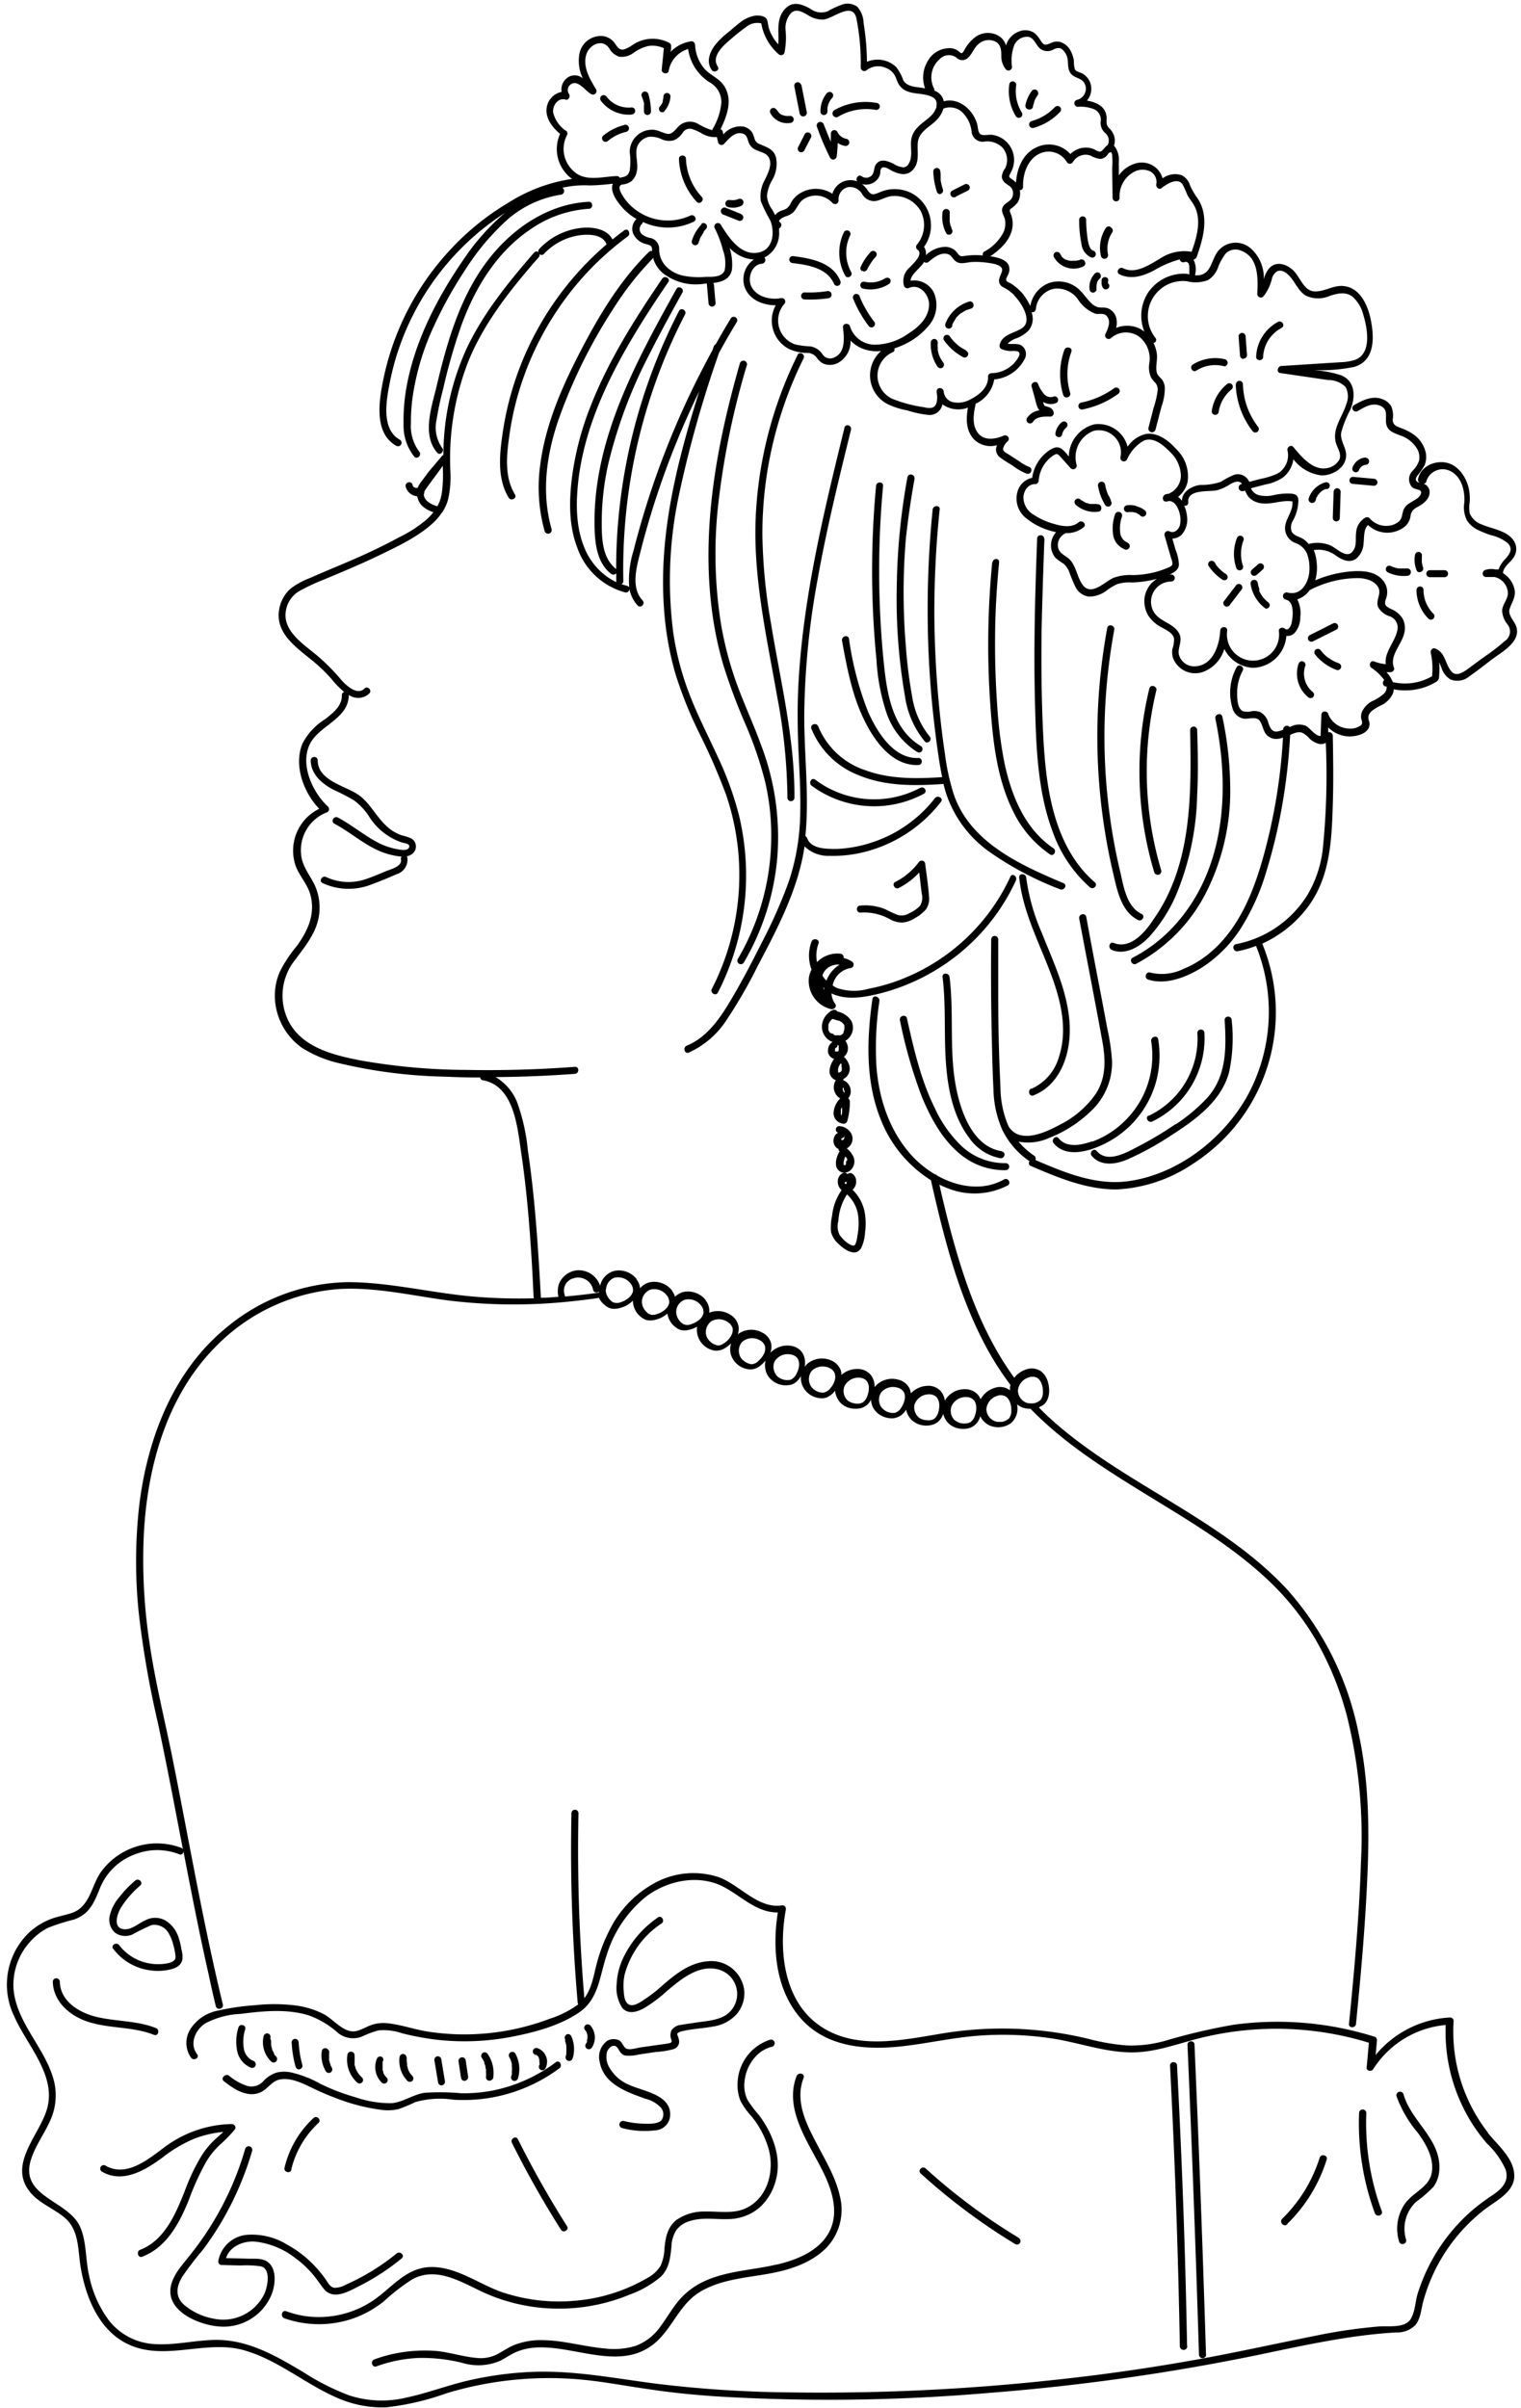 <?xml version="1.0" encoding="UTF-8"?><svg xmlns="http://www.w3.org/2000/svg" xmlns:xlink="http://www.w3.org/1999/xlink" data-name="Layer 1" height="343.2" preserveAspectRatio="xMidYMid meet" version="1.0" viewBox="-1.0 -0.5 216.9 343.2" width="216.9" zoomAndPan="magnify"><g id="change1_1"><path d="M58,121a1.73,1.73,0,0,1-1,.55.41.41,0,0,1,.09.2,2.16,2.16,0,0,1-1.55,2.36c-1.16.52-2.35,1-3.54,1.44a8.82,8.82,0,0,1-7-.18c-.58-.28-.07-1.14.51-.86a7.57,7.57,0,0,0,5.67.29c1-.33,1.94-.75,2.9-1.14.64-.26,2.29-.67,2.1-1.65a.44.44,0,0,1,.1-.41,9.57,9.57,0,0,1-1.23-.19,10.37,10.37,0,0,1-2.75-1c-1.95-1-3.66-2.47-5.62-3.51-.57-.3-.06-1.17.51-.87,2,1.07,3.75,2.55,5.76,3.6a9.61,9.61,0,0,0,2.66.9c.42.08,1.49.32,1.72-.23s-.64-.61-1-.71A8.88,8.88,0,0,1,51.71,116a8.81,8.81,0,0,0-2.24-2.43,30.72,30.72,0,0,0-2.91-1.5c-1.62-.84-3.23-2.21-3.25-4.18a.5.5,0,0,1,1,0c0,2.82,3.79,3.59,5.67,4.81s2.8,3.6,4.68,5a6,6,0,0,0,1.62.86,8.33,8.33,0,0,1,1.31.42A1.31,1.31,0,0,1,58,121Zm30.3-71.81c1.84-3.25,3.88-6.38,6-9.48.36-.53-.51-1-.86-.5C89.5,45,85.74,50.93,83.2,57.45a42.23,42.23,0,0,0-2.58,9.7c-.46,3.42-.57,7.08.68,10.35a10,10,0,0,0,6.85,6.44.5.5,0,0,0,.61-.51,4.74,4.74,0,0,0,1.17,2.37c.44.47,1.14-.24.71-.71-1.75-1.88-.83-4.88-.28-7.06q1.06-4.16,2.42-8.23a119.82,119.82,0,0,1,5.94-14.54c-3.21,10.18-5.87,20.65-5,31.39a44.07,44.07,0,0,0,1.63,9,59.23,59.23,0,0,0,3.43,8.48,87.25,87.25,0,0,1,3.76,8.65,35.17,35.17,0,0,1,1.78,8.61,35.69,35.69,0,0,1-3.81,19.07c-.29.57.57,1.08.87.51a36.7,36.7,0,0,0,3-25.27,46.68,46.68,0,0,0-3.09-8.47c-1.31-2.86-2.76-5.66-3.9-8.6A40.65,40.65,0,0,1,95,89.6a58.2,58.2,0,0,1,.73-19.12,163.92,163.92,0,0,1,5.81-20.7q1.22-2.22,2.53-4.38a.5.5,0,0,0-.86-.51c-.74,1.22-1.46,2.45-2.15,3.69a.48.48,0,0,0-.28.31l-.18.53A121.35,121.35,0,0,0,89.34,78a14,14,0,0,0-.61,5.26.4.4,0,0,0-.32-.26c-.27-.07-.53-.15-.79-.24a.46.46,0,0,0,.27-.44,79.37,79.37,0,0,1,5.21-30,77.65,77.65,0,0,1,3.59-8c.3-.57-.57-1.07-.86-.5a80.4,80.4,0,0,0-8.65,29.72q-.32,3.53-.31,7.07s0,0,0,0c-2-1.55-2.06-4.35-2.06-6.66a38,38,0,0,1,.94-8.36,68.5,68.5,0,0,1,6-15.87c1.45-2.88,3-5.7,4.56-8.51.32-.57-.55-1.07-.86-.51-5.65,10.17-11.63,21.08-11.67,33,0,2.61.11,5.83,2.36,7.59a.55.55,0,0,0,.74-.07c0,.37,0,.74,0,1.11a.37.37,0,0,0,0,.15,9.33,9.33,0,0,1-4.58-5c-1.25-3.1-1.18-6.59-.78-9.87C82.38,61,85.06,54.88,88.29,49.19Zm31.13,11.27c-3,12.2-6,24.53-6.6,37.14-.14,3.13-.09,6.26.06,9.39s.33,6.19.2,9.29a31.79,31.79,0,0,1-1.65,9,71.23,71.23,0,0,1-3.76,8.48c-1.51,3-3.07,6-4.82,8.88-1.46,2.39-3.25,4.81-5.92,5.9-.59.24-.33,1.21.26,1a12.65,12.65,0,0,0,5.47-4.75,69,69,0,0,0,4.38-7.6c2.83-5.36,5.8-11,6.68-17.05a4.89,4.89,0,0,0,3.56,1.35,18.52,18.52,0,0,0,6-.84,19.94,19.94,0,0,0,9.9-6.87c.39-.51-.48-1-.87-.51a18.65,18.65,0,0,1-8.75,6.23,18.35,18.35,0,0,1-5.19,1c-1.39,0-3.71.07-4.28-1.54a.47.47,0,0,0-.25-.28c.58-5.77-.19-11.58-.16-17.37a112.45,112.45,0,0,1,1.93-19.37c1.27-7.11,3-14.13,4.72-21.13C120.54,60.1,119.57,59.84,119.42,60.46Zm-6.68-10.38a57.87,57.87,0,0,0-6,23.54c-.3,8.52,1.62,16.85,3.08,25.19a80.08,80.08,0,0,1,1.46,14.39.5.5,0,0,0,1,0c.06-8.4-2-16.59-3.34-24.83a78.4,78.4,0,0,1-1.23-12.61A56,56,0,0,1,109,63.66a56.71,56.71,0,0,1,4.59-13.07C113.89,50,113,49.51,112.74,50.08Zm-7.24,1.48a.5.5,0,0,0-1-.27c-3.2,11.17-5.45,23-4.06,34.61a50.56,50.56,0,0,0,1.69,8.36,84.22,84.22,0,0,0,3.12,8.37,53.15,53.15,0,0,1,2.85,8.3,33.92,33.92,0,0,1,.87,8,34.65,34.65,0,0,1-4.79,17.3.5.5,0,0,0,.86.5,35.5,35.5,0,0,0,4.8-15.08,36.78,36.78,0,0,0-2.38-16.12c-1-2.76-2.25-5.45-3.28-8.22a50.14,50.14,0,0,1-2.33-8.6,63.51,63.51,0,0,1-.42-17.47A113.47,113.47,0,0,1,105.5,51.56ZM62.18,55a80.79,80.79,0,0,1,2.57-9c1.94-5.38,5-10.47,9.79-13.74a16.52,16.52,0,0,1,8.43-3c.64,0,.64-1,0-1-5.8.3-10.86,3.77-14.34,8.26-4,5.18-5.85,11.64-7.34,17.91-.7,3-2.18,7,.05,9.59.41.5,1.12-.22.7-.7a5,5,0,0,1-.78-4A42.94,42.94,0,0,1,62.18,55Zm68.07,56.78a14,14,0,0,1-15-1.15c-.51-.39-1,.47-.51.86a15,15,0,0,0,16,1.15C131.32,112.35,130.82,111.49,130.25,111.8ZM132,72.12a142.58,142.58,0,0,0-.12,27.25q.32,3.36.78,6.7c.2,1.4.4,2.81.7,4.2-3.67.24-7.47.31-11-1a10.93,10.93,0,0,1-6.67-6.22c-.22-.6-1.18-.34-1,.27a11.88,11.88,0,0,0,6.85,6.71c3.77,1.56,8,1.49,12,1.21.1.37.19.74.3,1.11a16.64,16.64,0,0,0,5.94,8.34,45.69,45.69,0,0,0,10.38,5.56c.59.25,1.1-.61.51-.86-6.12-2.59-13.16-5.73-15.59-12.46a31.48,31.48,0,0,1-1.32-5.92q-.5-3.33-.82-6.67-.66-6.64-.7-13.32A142.7,142.7,0,0,1,133,72.12C133.11,71.48,132.1,71.48,132,72.12Zm15.9,4.16c0-.65-1-.65-1,0-.29,7.75-.51,15.52-.31,23.28.16,6.18.33,12.67,2.54,18.53a19.09,19.09,0,0,0,5.29,7.88c.49.42,1.2-.29.71-.71-4.45-3.82-6.17-9.67-6.89-15.3-.4-3.2-.53-6.44-.63-9.66-.11-3.75-.12-7.51-.07-11.27C147.64,84.78,147.78,80.53,147.94,76.28Zm-7.41,3.4a121.79,121.79,0,0,0-.26,20.39c.36,5.13.94,10.44,3.26,15.1a15.72,15.72,0,0,0,5.24,6.11c.54.36,1-.51.51-.86-4.1-2.75-6-7.51-7-12.17a60.12,60.12,0,0,1-1-7.69c-.24-3.27-.36-6.55-.34-9.83,0-3.69.22-7.38.57-11C141.6,79,140.6,79,140.53,79.68ZM143.87,125a28.85,28.85,0,0,1-5.24,7.78,29.48,29.48,0,0,1-14.13,8.32c-2.27.57-4.83,1-6.92,0a2.73,2.73,0,0,0,.53,1.5c.28.39-.19.81-.57.74a4.13,4.13,0,0,1-3.18-4.55,3.63,3.63,0,0,1,.37-1.08,5.68,5.68,0,0,1,0-4c.23-.59,1.2-.34,1,.26a4.87,4.87,0,0,0-.22,2.67,4.05,4.05,0,0,1,3.3-1.21.51.51,0,0,1,.5.5.61.61,0,0,1,0,.13,3.24,3.24,0,0,1,1.18.5.5.5,0,0,1-.25.93,3.11,3.11,0,0,0-2.5,2.47,6.26,6.26,0,0,0,.55.34,7.51,7.51,0,0,0,4.55.14,26.36,26.36,0,0,0,3.59-.95,28.53,28.53,0,0,0,16.64-15C143.28,123.87,144.14,124.38,143.87,125Zm-25.14,12a2.39,2.39,0,0,0-2.06.81,2.12,2.12,0,0,0-.39.76,3.86,3.86,0,0,0,.57.71A4.54,4.54,0,0,1,118.73,137Zm-2.16,3.39-.18-.15a1.91,1.91,0,0,0,.16.32A1,1,0,0,1,116.57,140.37Zm2.19,8.93h0l0,0,0,0Zm0-.88h0l0,0Zm-.76,2,0,0a1.27,1.27,0,0,1-.89-.82,1.46,1.46,0,0,1,0-.72,1.27,1.27,0,0,1,.63-.88l-.21-.08a2.33,2.33,0,0,1-1.32-2.2,2.63,2.63,0,0,1,1.11-2,.44.44,0,0,1,.31-.2l.08-.05a.5.5,0,0,1,.68.18h0a3.13,3.13,0,0,1,2,1.32,2.14,2.14,0,0,1-.34,2.46,1.87,1.87,0,0,1-.5.4,1.74,1.74,0,0,1,.36,1.23,1.6,1.6,0,0,1-.34.83,1.15,1.15,0,0,1-.23.21,2.77,2.77,0,0,1,.76,1.2,1.66,1.66,0,0,1-.87,2,.44.44,0,0,1,.07.22l.11,0a1.66,1.66,0,0,1,.9,1.37,1.47,1.47,0,0,1-.08.66,1.33,1.33,0,0,1-.28.49.51.51,0,0,1,.24.42,10,10,0,0,1-.37,2.82.53.53,0,0,1-.48.37,1.52,1.52,0,0,1-1.47-1.47,3.09,3.09,0,0,1,.95-2.13l0,0a1.74,1.74,0,0,1-.55-.5,1.85,1.85,0,0,1-.06-2.13h-.07a1.33,1.33,0,0,1-.84-1.42A3.29,3.29,0,0,1,118,150.37Zm.08-1.32v.19a.21.21,0,0,1,0,.06h0l0,0,.07,0,0,0h0a.48.48,0,0,0,.17,0h.06l.07,0,.09-.05h0l0,0,0,0h0l.06-.07,0,0,0-.07h0s0,0,0-.05a.24.24,0,0,0,0-.08.74.74,0,0,0,0-.21.83.83,0,0,0,0-.15v0l0-.06,0-.09,0,0h0l0,0,0,0-.15-.14a.49.49,0,0,1-.36.51h0l0,0,0,0h0l0,.06h0Zm.82,2,0-.06h0l0,0a3.71,3.71,0,0,0-.33.54l0,.09-.06.15c0,.05,0,.11,0,.16a.24.24,0,0,1,0,.08v.18l0,.1,0,0,0,0,0,0,0,0,0,0h0s0,0,0,0h.11l.12,0h0l.12-.07,0,0h0l.1-.1,0,0h0a.83.83,0,0,0,.08-.12v0h0a.5.5,0,0,0,0-.13h0v-.06h0a.86.86,0,0,1,0-.16s0-.05,0-.07a1,1,0,0,0-.05-.16.25.25,0,0,0,0-.07h0C119.05,151.28,119,151.18,118.93,151.08Zm-.24,1.34h0Zm0-3.06h0S118.74,149.31,118.65,149.36Zm-.3,2.62h0S118.36,151.9,118.35,152Zm.5-2.77s0,0,0,0Zm.48,5.64a.56.56,0,0,0,0-.12v0h0a.54.54,0,0,0,0-.11l0,0,0,0,0,0h0s0,0,0-.05l0,0-.15-.09v.09h0v.05l0,.17,0,.06h0a.64.64,0,0,0,.08.14l0,.06a.69.69,0,0,0,.11.13l.06,0,0,0,0,0h0v0a.37.37,0,0,0,0-.11s0,0,0-.06S119.33,154.87,119.33,154.85Zm-.31,3.59,0-.11.06-.31c0-.06,0-.12,0-.18l0-.07s0,0,0,0,0-.34,0-.5l-.09.15a.76.76,0,0,0-.09.18l0,0a.49.49,0,0,1,0,.11c0,.06,0,.13,0,.2h0v.18a1.09,1.09,0,0,0,0,.17h0l0,.08Zm.32-3.31v0Zm0,0Zm.21.12Zm-.16-.05,0,0h0Zm-1.56-8.3.22.13h0l.11,0,.15,0h.35l.07,0a.45.45,0,0,0,.11,0h0l.23-.13,0,0,.07-.06a1.59,1.59,0,0,0,.13-.13l0-.07,0-.08.07-.12,0-.08.06-.19s0-.06,0-.09v0h0a1.47,1.47,0,0,0,0-.21v-.07l0-.11,0-.08s0,0,0,0v0a1.31,1.31,0,0,0-.23-.31l-.13-.12s.07.05,0,0a1.07,1.07,0,0,0-.21-.13,1.55,1.55,0,0,0-.22-.12l-.07,0-.07,0a7.75,7.75,0,0,0-.78-.24h0l-.07.06a1.8,1.8,0,0,0-.19.2h0l-.06.08-.06.09a1.31,1.31,0,0,0-.19.44.85.85,0,0,0,0,.17h0v0c0,.1,0,.2,0,.3v0a.08.08,0,0,0,0,0,.44.44,0,0,0,0,.1c0,.05,0,.09,0,.14v0a2.12,2.12,0,0,0,.11.21l.06.08,0,.06A1.28,1.28,0,0,0,117.84,146.86Zm1.35,5v0h0v0A.11.11,0,0,0,119.19,151.89Zm0,2.68h0S119.17,154.54,119.2,154.57Zm.11.53Zm-.43,7h0s0,0,0,0S118.89,162.13,118.88,162.1Zm.06-.28h0v0S118.93,161.84,118.94,161.82Zm0,.42,0,0h0v0h0Zm0-.44Zm.65,0h0v0Zm-.82,1.77a.52.52,0,0,1-.2-.4l-.11,0a1.3,1.3,0,0,1-.57-1.32,1.27,1.27,0,0,1,.3-.69,1,1,0,0,1,.34-.25.49.49,0,0,1-.33-.45.5.5,0,0,1,.5-.5,2.12,2.12,0,0,1,1.7,1.05,1.66,1.66,0,0,1,.17,1,1.52,1.52,0,0,1-.4.81,1.57,1.57,0,0,1-.41.32,3.34,3.34,0,0,1,.9,1.08,1.67,1.67,0,0,1-.09,1.7,1.34,1.34,0,0,1-1.52.62c-1.2-.43-.89-1.92-.42-2.78A.67.67,0,0,1,118.78,163.6Zm.46,1.85h0S119.26,165.47,119.24,165.45Zm.58-.7s0,0,0-.06-.1-.18-.16-.27l0,0,0,0-.08-.09h0a2.1,2.1,0,0,0-.13.26.26.26,0,0,0,0,.08l-.06.16c0,.1-.05.2-.07.3h0v0a.71.71,0,0,0,0,.14s0,.1,0,.11v.09s0,.07,0,.08h0v0l0,0h.17l.06,0,0,0s0,0,.05-.05l0,0a.47.47,0,0,0,.06-.09l0-.06s0,0,0-.06a.19.19,0,0,0,0-.07s0-.13,0-.08v-.11h0C119.85,164.88,119.84,164.81,119.82,164.75ZM119,161.8h0Zm0,0h0Zm0,.49Zm0,0Zm.17,0h0Zm.23-.1h0S119.34,162.24,119.36,162.22Zm.15-.16h0Zm0-.54Zm-.07-.13-.06-.06a.48.48,0,0,1-.44.46h0c.08,0,0,0,0,0h0s0,0,0,0v0a.19.19,0,0,0,0,.07v.16a0,0,0,0,0,0,0,0,0,0,0,1,0,0v0h0v0l0,0,0,0s0,0,0,0h0s0,0,0,0h0s0,0,0,0h0v0h0l0,0,0,0h.12l.11,0,0,0,.11-.07,0-.05.07-.08,0-.05a.2.2,0,0,0,0-.08.36.36,0,0,0,0-.11v0a.11.11,0,0,0,0,0v0s0-.06,0,0v0a.19.19,0,0,1,0-.08s0,0,0-.05,0-.09-.06-.1S119.39,161.3,119.48,161.39Zm.16,7h0l0,0Zm-2.14,6.64a7.48,7.48,0,0,1,.16-2.21,7.73,7.73,0,0,1,1.36-3.66,1.57,1.57,0,0,1-.55-1.2,1.32,1.32,0,0,1,.7-1.22.66.66,0,0,1,.39-.05.49.49,0,0,1,.25.18l.17-.07.13-.05a.5.5,0,0,1,.41.06,1.56,1.56,0,0,1,.2.16,1.3,1.3,0,0,1,.37.83,1.59,1.59,0,0,1-.48,1.29l-.06,0a6,6,0,0,1,1.81,3.56,9.47,9.47,0,0,1,0,2.55,6,6,0,0,1-.55,2.21c-.83,1.39-2.47.17-3.24-.59A3.35,3.35,0,0,1,117.5,175.06Zm2.08-6.7h0Zm.46-.62,0,0h0Zm-.35.28a.5.5,0,0,1-.21,0s0,0,0,.05a1.16,1.16,0,0,0,0,.18l0,0,0,0s0,.05.06.06l0,0,0,0,0,0h.18l0,0h0l0,0v0h0a.21.21,0,0,1,0-.06l0-.05a1.33,1.33,0,0,0,0-.19.43.43,0,0,0,0-.16h0Zm.33-.33Zm-1.19,8a4.12,4.12,0,0,0,1.51,1.33c.28.12.51.14.66-.16a4.18,4.18,0,0,0,.26-1.11,9.18,9.18,0,0,0,.16-2.51,5.07,5.07,0,0,0-1.63-3.44,7.57,7.57,0,0,0-1.23,3.77A2.7,2.7,0,0,0,118.83,175.69ZM157.9,89.26c.11-.63-.85-.9-1-.27a85.28,85.28,0,0,0,.88,35.14c.55,2.35,1.13,5.31,3.51,6.5.57.29,1.08-.57.51-.86-2.09-1-2.54-3.74-3-5.79a80.82,80.82,0,0,1-1.55-8.3,83.63,83.63,0,0,1,.65-26.42Zm-29.18,40.38a2.12,2.12,0,0,1-1.68.28,14.27,14.27,0,0,1-1.69-.78,7.55,7.55,0,0,0-3.67-.56c-.64,0-.64,1,0,1a7.5,7.5,0,0,1,4.15.9,3.79,3.79,0,0,0,1.82.52,3.94,3.94,0,0,0,1.86-.66,5.56,5.56,0,0,0,1.52-1.21,2.62,2.62,0,0,0,.45-1.85c-.1-1.54-.35-3.09-.54-4.62a.5.5,0,0,0-.93-.25,9.56,9.56,0,0,1-3.33,2.79c-.57.29-.07,1.16.5.86a10.3,10.3,0,0,0,2.91-2.2c.11,1,.23,2,.35,3a2.28,2.28,0,0,1-.24,1.76A5.1,5.1,0,0,1,128.72,129.64Zm3.69,28c-2.07-4.06-3.08-8.57-4.08-13-.15-.63-1.11-.36-1,.26a68.13,68.13,0,0,0,3.14,10.95c1.34,3.24,3.19,6.6,6.13,8.67a9.84,9.84,0,0,0,5.82,1.77.5.5,0,0,0,0-1,9.07,9.07,0,0,1-6.24-2.38A17.79,17.79,0,0,1,132.41,157.67Zm13.68-3c-.6.23-.34,1.2.26,1,3.88-1.5,5.32-5.92,5.2-9.76-.15-4.77-2.28-9.11-4-13.45a29.33,29.33,0,0,1-2.21-7.85c-.07-.63-1.07-.64-1,0,.47,4.46,2.44,8.47,4.07,12.57s3,8.65,1.62,12.92A7.1,7.1,0,0,1,146.09,154.69Zm-4.21,8.95c-4.41-.64-6.12-6.31-6.7-10-.77-4.91-.16-9.92-.77-14.84-.08-.63-1.08-.64-1,0,.52,4.18.17,8.41.51,12.6.29,3.58,1.07,7.39,3.28,10.32a7,7,0,0,0,4.42,2.91C142.25,164.69,142.52,163.73,141.88,163.64Zm12.86-1.41c-1.51.53-3.61,1-4.78-.44-.41-.5-1.11.21-.71.71,2.08,2.5,6.25.78,8.47-.59a14,14,0,0,0,6.11-8.07,14.25,14.25,0,0,0,.33-6.16c-.1-.64-1.07-.37-1,.26a13,13,0,0,1-3.67,11.29A12.87,12.87,0,0,1,154.74,162.23Zm11.89-2.45a50.42,50.42,0,0,1-5.24,3.14c-1.66.85-4.44,2.53-6,.68-.42-.49-1.12.22-.71.7,1.32,1.55,3.46,1.21,5.12.5a41.85,41.85,0,0,0,6-3.28c3.5-2.24,7.34-4.91,8.47-9.14a23.23,23.23,0,0,0,.37-7.44c0-.64-1-.65-1,0,.24,3.94.31,8-2.51,11.12A25.15,25.15,0,0,1,166.63,159.78Zm-3.82-1.24c-.58.27-.07,1.13.51.86a13.14,13.14,0,0,0,7.43-12.62c0-.64-1-.65-1,0A12.17,12.17,0,0,1,162.81,158.54ZM160.53,136c-.57.3-.07,1.16.5.87a23.62,23.62,0,0,0,9.89-10,32.17,32.17,0,0,0,3.51-15.39,50,50,0,0,0-1.12-9.83c-.13-.63-1.1-.37-1,.26,2.1,10,1.46,21.45-5.74,29.41A21.14,21.14,0,0,1,160.53,136ZM120.07,90.54c-.12-.63-1.08-.37-1,.26.7,3.83,1.42,7.72,3.13,11.24,1.44,3,4,6.66,7.77,6.5.64,0,.64-1,0-1-3.56.16-5.91-3.75-7.17-6.57A45.08,45.08,0,0,1,120.07,90.54Zm4.86-21.79c.06-.64-.94-.64-1,0a130.62,130.62,0,0,0-.49,16.55c.1,2.77.28,5.52.55,8.27a29.1,29.1,0,0,0,1.46,7.64,10.71,10.71,0,0,0,4.4,5.51.5.5,0,0,0,.5-.86c-4.28-2.52-4.93-7.94-5.37-12.41a130.41,130.41,0,0,1-.57-15.81C124.48,74.67,124.66,71.71,124.93,68.75Zm4.48-1c.12-.62-.85-.89-1-.26a92.92,92.92,0,0,0-1.53,15.79,80.55,80.55,0,0,0,1.17,15.43,13,13,0,0,0,2.82,6.46c.43.48,1.13-.23.7-.7a11.91,11.91,0,0,1-2.5-5.73,67.34,67.34,0,0,1-.9-7.23,92.09,92.09,0,0,1,0-15.13Q128.63,72.1,129.41,67.8Zm33.5,29.84a50.17,50.17,0,0,0,.68,26.22.5.5,0,0,0,1-.27,49.32,49.32,0,0,1-.68-25.69C164,97.28,163.06,97,162.91,97.64ZM157.8,133.9c-.59-.24-.85.72-.26,1,2,.82,4.1-.5,5.46-2a21.61,21.61,0,0,0,3.72-5.85,39.18,39.18,0,0,0,3-14.21c.16-3.09.1-6.18,0-9.28a.5.5,0,0,0-1,0c.17,9.17.29,19.2-5.24,27C162.34,132.33,160.21,134.87,157.8,133.9ZM99.07,27.56a8.47,8.47,0,0,1-2.25-5.41c0-.64-1-.65-1,0a9.57,9.57,0,0,0,2.54,6.12C98.8,28.74,99.51,28,99.07,27.56Zm5.56.28a.57.57,0,0,0-.38.05,2.85,2.85,0,0,1-.48.13,2.18,2.18,0,0,1-.51,0l-.17,0a.5.5,0,1,0-.27,1,2.8,2.8,0,0,0,1.93-.2.5.5,0,0,0,.23-.3.46.46,0,0,0,0-.38A.5.5,0,0,0,104.63,27.84Zm0,2.14-2.18-.88a.5.5,0,0,0-.27,1l2.19.87a.49.49,0,0,0,.61-.35A.5.5,0,0,0,104.61,30ZM99.1,31.42a5.82,5.82,0,0,0-1.44,2.41.5.5,0,0,0,.35.61.5.5,0,0,0,.61-.35c0-.1.07-.2.1-.29l.06-.14h0s0,0,0-.06A4.14,4.14,0,0,1,99.1,33l.15-.25.1-.14,0-.06,0,0,0,0,0-.05a.52.52,0,0,1,.1-.11,2.62,2.62,0,0,1,.22-.25.49.49,0,0,0-.7-.7ZM211.16,303.49c1.4,1.77,3.68,3.57,3.78,6s-2.53,3.63-4.23,4.94a24.83,24.83,0,0,0-8.77,13.17c-.29,1.1-.36,2.46-1.15,3.35a3.61,3.61,0,0,1-2.68,1c-6.61.38-13,1.81-19.42,3.15a308.66,308.66,0,0,1-38.52,5.46,267,267,0,0,1-39.29.49c-3.12-.22-6.23-.53-9.33-1-3.38-.47-6.73-1.14-10.14-1.42a50.46,50.46,0,0,0-18.76,2,37.12,37.12,0,0,1-8.63,2,16,16,0,0,1-7.19-1.47c-4.49-2-8.33-5.36-13.11-6.69-5.41-1.49-11.26,1.63-16.46-.84-4.11-1.94-6-6.61-6.73-10.82-.45-2.5-.17-5.35-2.26-7.17-1.61-1.39-3.77-2.1-5.09-3.83-3.06-4,1.64-8.16,2.59-11.95,1.18-4.74-3-8.94-4.76-13a10.29,10.29,0,0,1,2.24-12A9.47,9.47,0,0,1,6,273.13c1.07-.46,2.23-.61,3.33-1C12,271.15,12,268,13.64,266a9.86,9.86,0,0,1,11.18-3.13.49.49,0,0,1,.27.26c-1.15-6-2.29-12-3.56-18a137.52,137.52,0,0,1-2.73-15.62,71,71,0,0,1,.07-15.56c1.17-9.44,4.83-19,12.34-25.16a27.76,27.76,0,0,1,17.32-6.54c6,0,12,1.54,18,2.06a77.66,77.66,0,0,0,8.63.24.43.43,0,0,1-.07-.24c-.11-2.44-.24-4.89-.41-7.33-.3-4.43-.71-8.87-1.37-13.27-.53-3.57-1-9.44-5.46-10.24a.4.4,0,0,1-.36-.39q-2.49,0-5-.12a70.58,70.58,0,0,1-14.84-1.85,17.28,17.28,0,0,1-5.56-2.24,9.2,9.2,0,0,1-3.85-6.54,8.66,8.66,0,0,1,.65-4.3,18.65,18.65,0,0,1,2.42-3.67c1.64-2.24,2.75-4.73,1.89-7.53-.43-1.37-1.47-2.46-2-3.81a6.64,6.64,0,0,1,3.32-8.24c-2.27-2.37-3.69-6.27-2.35-9.38A9.08,9.08,0,0,1,45.37,102c1.11-.87,2.41-1.85,2.38-3.4a.44.44,0,0,1,.34-.46L48,98.06a12.62,12.62,0,0,1-1.76-1.82,22.2,22.2,0,0,0-1.94-1.94c-2.23-2-5.82-4-5.55-7.45a5.18,5.18,0,0,1,1.58-3.36,10.43,10.43,0,0,1,2.82-1.58c2.88-1.28,5.81-2.42,8.66-3.76,1.4-.65,2.77-1.35,4.13-2.08a18.49,18.49,0,0,0,3.95-2.57,8.44,8.44,0,0,0,.92-1,3.89,3.89,0,0,1-1.65-.94,2.55,2.55,0,0,1-.66-1.32,1.9,1.9,0,0,1-1.65-1.36.5.5,0,0,1,1-.26l0,.09h0l.09.15v0l0,0a.69.69,0,0,0,.13.11h0l.07,0,.11.07h0l.06,0,.08,0,.1,0h.06a4.69,4.69,0,0,1,.66-1.06l.9-1.22L62,64.53a.42.42,0,0,1,.23-.17,36.62,36.62,0,0,1,3.31-15.18c2.39-5.07,6-9.49,9.63-13.68a.42.42,0,0,1,.6-.06.48.48,0,0,1,.12-.44,9.61,9.61,0,0,1,5.87-3c1.59-.2,3.79.06,4.58,1.63.55-.44,1.1-.87,1.67-1.29s1,.49.51.86a42.21,42.21,0,0,0-6.75,6.2,43.07,43.07,0,0,0-8.19,14.11,42,42,0,0,0-1.92,7.9c-.4,2.79-.79,6,.77,8.56.34.55-.53,1-.87.5-1.77-2.86-1.29-6.55-.81-9.71A43.74,43.74,0,0,1,85.49,34.34c-.5-1.54-2.84-1.49-4.11-1.26a8.63,8.63,0,0,0-4.83,2.63.43.43,0,0,1-.61,0,.51.51,0,0,1-.11.45c-3.92,4.47-7.72,9.21-10,14.74a38,38,0,0,0-2.61,15.61,14.58,14.58,0,0,1-.32,4.17,6.15,6.15,0,0,1-.78,1.75.39.39,0,0,1-.08.1A8.44,8.44,0,0,1,60.8,74c-2.15,2-5,3.33-7.64,4.61s-5.31,2.38-8,3.51a28.4,28.4,0,0,0-3.53,1.66,4,4,0,0,0-1.85,2.7c-.58,3,2.66,4.93,4.61,6.6a30,30,0,0,1,3.26,3.31c.67.77,2.29,2.3,3.31,1.26.45-.46,1.15.24.7.7a2.31,2.31,0,0,1-2.92.2s0,0,0,0c0,3.15-3.59,4.18-5.17,6.38-2.1,2.92-.16,7.4,2.21,9.54a.51.51,0,0,1-.22.84A5.78,5.78,0,0,0,42,121.72c.28,1.49,1.24,2.6,1.88,3.94a7.72,7.72,0,0,1,.63,4.19c-.32,2.55-2,4.54-3.47,6.52a8.12,8.12,0,0,0-1.1,8.23c1.79,4.16,6.56,5.29,10.59,6.07A88.91,88.91,0,0,0,65.41,152c5.19.1,10.4-.05,15.57-.44.65-.05.64.95,0,1q-5.64.42-11.31.46a7.29,7.29,0,0,1,3.1,3.66,28.29,28.29,0,0,1,1.51,6.82c.34,2.27.61,4.54.84,6.82.46,4.63.75,9.29,1,13.94a.48.48,0,0,1,0,.22c.84,0,1.68-.08,2.52-.14a3.31,3.31,0,0,1,.08-1.87,3.12,3.12,0,0,1,2.6-1.91,3.23,3.23,0,0,1,3.26,2.2,2.8,2.8,0,0,1,2.1-2.13,3.24,3.24,0,0,1,3.1,1.17l0,.06a.1.1,0,0,1,0,0,2.53,2.53,0,0,1,.5,1.25,2.62,2.62,0,0,1,1.45-.86,3.25,3.25,0,0,1,3.1,1.18l0,.05,0,0a2.62,2.62,0,0,1,.43.85,2.7,2.7,0,0,1,1.28-.7,3.25,3.25,0,0,1,3.1,1.18s0,0,0,0l0,.05a2.43,2.43,0,0,1,.5,1.75,3.3,3.3,0,0,1,3.06.32,2.39,2.39,0,0,1,1.13,1.7,2.34,2.34,0,0,1-.13,1.08,1.07,1.07,0,0,1,.16-.14,3.22,3.22,0,0,1,3.32-.14,2.39,2.39,0,0,1,1.28,1.52,2.69,2.69,0,0,1-.1,1.38,3.32,3.32,0,0,1,2.95-1,2.32,2.32,0,0,1,1.72,1.18,2.84,2.84,0,0,1,.21,1.82,2.55,2.55,0,0,1,.41-.46,3.25,3.25,0,0,1,3.23-.52,2.49,2.49,0,0,1,1.52,1.47,2.37,2.37,0,0,1,.09.65,3.4,3.4,0,0,1,2.4-.84,2.37,2.37,0,0,1,1.9,1,2.75,2.75,0,0,1,.43,1.61,1.78,1.78,0,0,1,.21-.27,3.25,3.25,0,0,1,3.2-.81,2.39,2.39,0,0,1,1.59,1.28,2.57,2.57,0,0,1,.17.66,3.42,3.42,0,0,1,2.35-1.07,2.37,2.37,0,0,1,1.92.76,2.69,2.69,0,0,1,.58,1.35,3.23,3.23,0,0,1,2.89-1.63,2.43,2.43,0,0,1,1.93.92,2.29,2.29,0,0,1,.28.51,3.42,3.42,0,0,1,2-1.62,2.36,2.36,0,0,1,2.07.26,1.5,1.5,0,0,1,.13.11,2.63,2.63,0,0,1,0-.56l.06-.22a42.87,42.87,0,0,1-3.62-5.7c-3.88-7.32-5.91-15.46-7.73-23.49a17.91,17.91,0,0,1-7.15-8.65c-2.2-5.42-2-11.48-1.19-17.17.09-.64,1.05-.37,1,.26a45.12,45.12,0,0,0-.43,9.29c.35,4.84,2,9.65,5.42,13.16a14.91,14.91,0,0,0,2.92,2.27.39.39,0,0,1,.3.17c2.95,1.65,6.51,2.27,9.57.56.56-.32,1.07.55.5.86a10.28,10.28,0,0,1-8.46.43,13.08,13.08,0,0,1-1.27-.54c.45,2,.91,3.9,1.41,5.83,2,7.63,4.59,15.27,9.27,21.69a3.53,3.53,0,0,1,1.72-1.2,2.4,2.4,0,0,1,2.07.26,2.85,2.85,0,0,1,1,1.52c.33,1.06.29,2.63-.71,3.33a4,4,0,0,1-.58.31c.41.42.82.84,1.25,1.24,5.21,4.83,11.4,8.42,17.43,12.11s11.92,7.43,16.7,12.57a43.52,43.52,0,0,1,10.23,20.58c1.49,6.88,1.54,13.86,1.22,20.86s-.92,13.69-1.6,20.51c-.06.64-1.06.64-1,0l.21-2.11c.67-6.92,1.27-13.86,1.49-20.8a71.22,71.22,0,0,0-2-21,44.43,44.43,0,0,0-4.54-11,38.51,38.51,0,0,0-6.92-8.55c-5.12-4.78-11.21-8.34-17.16-12s-11.71-7.28-16.5-12.22a2.82,2.82,0,0,1-1.42-.29,2.45,2.45,0,0,1-.5-.34,2.77,2.77,0,0,1-.85,2.68,3.13,3.13,0,0,1-3.15.3,2.79,2.79,0,0,1-1.24-1.28,2.39,2.39,0,0,1-1.45,1.66,3.3,3.3,0,0,1-1.79.05,2.76,2.76,0,0,1-1.4-.81,3,3,0,0,1-.65-1.24,2.29,2.29,0,0,1-1.29,1.47,3.11,3.11,0,0,1-3.17-.56,2.9,2.9,0,0,1-.83-1.51,2.39,2.39,0,0,1-1.9,1.24,3.29,3.29,0,0,1-1.78-.46,2.77,2.77,0,0,1-1.06-1.14,3,3,0,0,1-.27-1.06,2.19,2.19,0,0,1-1.29,1.17,3.35,3.35,0,0,1-1.83,0,2.69,2.69,0,0,1-1.37-.89,3.1,3.1,0,0,1-.63-1.56c-.11.13-.21.27-.33.39a3.06,3.06,0,0,1-.88.58,1.89,1.89,0,0,1-.88.1,3,3,0,0,1-2.62-1.94,2.73,2.73,0,0,1-.14-1.27c0,.09-.09.19-.15.28a2.82,2.82,0,0,1-.69.73,1.76,1.76,0,0,1-.88.33,3.05,3.05,0,0,1-3-1.32,2.94,2.94,0,0,1-.34-2.19,4.12,4.12,0,0,1-.78.78,2.6,2.6,0,0,1-.88.44,2.22,2.22,0,0,1-1,0,3,3,0,0,1-2.31-2.16,2.86,2.86,0,0,1,.06-1.51,4.41,4.41,0,0,1-.86.69,2.61,2.61,0,0,1-.89.34,2,2,0,0,1-1-.08,3,3,0,0,1-2.1-2.43,2.66,2.66,0,0,1,0-.89,4.09,4.09,0,0,1-1.24.48,2.51,2.51,0,0,1-1.09,0,2.13,2.13,0,0,1-.74-.4,3,3,0,0,1-1.17-1.94c-.09.07-.17.15-.27.22a4,4,0,0,1-1.62.7,2.62,2.62,0,0,1-1.08,0,2.09,2.09,0,0,1-.75-.4,3,3,0,0,1-1.2-2.37,3.63,3.63,0,0,1-.47.41,3.91,3.91,0,0,1-1.62.7,2.51,2.51,0,0,1-1.09,0,2.13,2.13,0,0,1-.74-.4,2.8,2.8,0,0,1-.91-1.1c-1.26.19-2.53.35-3.8.48A76.91,76.91,0,0,1,63,184.87c-5.15-.67-10.39-1.94-15.63-1.64a27.41,27.41,0,0,0-17.6,8.2c-7,7.06-9.76,17.1-10.26,26.77a78.43,78.43,0,0,0,.8,15.39c.79,5.48,2.14,10.86,3.24,16.28,2.37,11.78,4.39,23.64,7.23,35.33.16.63-.81.89-1,.27-.36-1.47-.7-3-1-4.42-1.33-5.87-2.48-11.77-3.62-17.68,0,.3-.24.57-.59.43a8.65,8.65,0,0,0-6.31,0,8.55,8.55,0,0,0-5,4.81c-.82,2.05-1.5,3.73-3.73,4.5A27,27,0,0,0,5.8,274.3a9,9,0,0,0-2.67,2.15A9.14,9.14,0,0,0,.93,283c.38,4.6,4.15,8.08,5.54,12.34a8.61,8.61,0,0,1-.11,5.94c-.84,2.14-2.36,4-3,6.23-1.44,5.09,5.26,5.63,7,9.26,1,2.1.81,4.73,1.33,7a16,16,0,0,0,2.85,6.48,8.83,8.83,0,0,0,6.32,3.35c2.9.23,5.77-.51,8.66-.58,4.81-.11,8.85,2.28,12.84,4.66a33.91,33.91,0,0,0,6.51,3.27,15.08,15.08,0,0,0,8.08.29c3-.64,5.87-1.75,8.85-2.44a49.55,49.55,0,0,1,8.4-1.19c6.28-.36,12.28.87,18.47,1.66a169.3,169.3,0,0,0,19.09,1.23,307,307,0,0,0,37.5-1.77q9.47-1,18.87-2.64c6.16-1.06,12.25-2.43,18.38-3.65a76.59,76.59,0,0,1,9.16-1.34c1.31-.1,3.62.27,4.46-1,.65-1,.69-2.46,1-3.56a26,26,0,0,1,7.82-12,31.21,31.21,0,0,1,3-2.23c1.27-.87,2.29-1.94,1.75-3.59a11.83,11.83,0,0,0-2.66-3.71,24,24,0,0,1-2.06-2.75,24.47,24.47,0,0,1-3.82-14.13,13.7,13.7,0,0,0-10.34,6.3c-.24.39-1,.27-.93-.25l.32-3.52a45,45,0,0,0-24.21-.63c-3.29.84-6.54,2.11-10,2-3.62-.09-7.1-1.35-10.66-1.93A46.71,46.71,0,0,0,138,289.7c-3.29.29-6.53,1-9.81,1.4-5.59.7-11.75.32-15.48-4.49-3.14-4.05-3.57-9.6-2.79-14.52-3.1.05-5.36-2.49-8-3.78-3.45-1.64-7.67-.76-10.67,1.43a17,17,0,0,0-5.75,8.48c-1,2.93-1.11,6.19-3.87,8.09s-6.35,2.86-9.55,3.48a35.5,35.5,0,0,1-10.64.46,38.76,38.76,0,0,1-5.14-.95,8.14,8.14,0,0,0-3.31-.4,12.48,12.48,0,0,0-2.28.84,3.42,3.42,0,0,1-3.57-.53A12.6,12.6,0,0,0,43,286.75c-3.12-.95-6.5-.61-9.68-.2a11.78,11.78,0,0,0-5.08,1.37c-1.41.94-2.26,2.91-1.13,4.38.4.51-.47,1-.86.5a3.68,3.68,0,0,1-.12-4.05A5.94,5.94,0,0,1,30,286.1a33.58,33.58,0,0,1,5.29-.78,25.24,25.24,0,0,1,5.63,0,12.34,12.34,0,0,1,4.2,1.24c1.47.75,2.94,2.84,4.71,2.43.78-.19,1.48-.65,2.25-.9a5.59,5.59,0,0,1,2.44-.18c1.87.24,3.68.88,5.54,1.17a34.33,34.33,0,0,0,17.34-1.84,14.11,14.11,0,0,0,4.06-2.05.57.57,0,0,1-.08-.24,250.85,250.85,0,0,1-.89-27,.5.5,0,0,1,1,0,252.14,252.14,0,0,0,.84,26.36c1.1-1.44,1.34-3.35,1.8-5.05a23.21,23.21,0,0,1,1.74-4.55,15.39,15.39,0,0,1,6.7-6.93,11.53,11.53,0,0,1,9-.69c2.91,1.09,5.54,4.48,8.87,4a.51.51,0,0,1,.62.62c-1.06,5.77-.33,13.08,5,16.63s12.21,1.79,18,.89a52.28,52.28,0,0,1,20.24.9,30.36,30.36,0,0,0,5.43.92,18,18,0,0,0,5.45-.67,84.1,84.1,0,0,1,9.78-2.29A46.15,46.15,0,0,1,195,289.8a.49.49,0,0,1,.36.48c-.06.71-.12,1.42-.19,2.13a14.75,14.75,0,0,1,10.62-5.35.5.5,0,0,1,.5.5,23.47,23.47,0,0,0,4.91,15.93Zm-67-105.78a1.91,1.91,0,0,0,1.21,1.73,2,2,0,0,0,.35.08h.18a2,2,0,0,0,.49,0,1.81,1.81,0,0,0,1-.49,1.72,1.72,0,0,0,.33-1.18,2.92,2.92,0,0,0-.19-1.13,1.71,1.71,0,0,0-.55-.78,1.4,1.4,0,0,0-1.25-.12A2.16,2.16,0,0,0,144.16,197.71Zm-4.5,2.64a1.89,1.89,0,0,0,1.21,1.72,2.25,2.25,0,0,0,.35.09h.18a3.91,3.91,0,0,0,.49,0,2,2,0,0,0,1-.49,1.84,1.84,0,0,0,.33-1.19,3.13,3.13,0,0,0-.2-1.13,1.73,1.73,0,0,0-.55-.77,1.44,1.44,0,0,0-1.25-.13A2.19,2.19,0,0,0,139.66,200.35Zm-4.45,1.6a1.9,1.9,0,0,0,1,.43,2,2,0,0,0,.59,0,1.55,1.55,0,0,0,.6-.18,1.86,1.86,0,0,0,.65-1,2.91,2.91,0,0,0,.16-1.17,1.6,1.6,0,0,0-.3-.92,1.43,1.43,0,0,0-1.11-.48,2.21,2.21,0,0,0-2.11,1.31A1.89,1.89,0,0,0,135.21,202Zm-5.15-.38a2,2,0,0,0,1,.35,2.09,2.09,0,0,0,.66,0,1.29,1.29,0,0,0,.54-.22,1.92,1.92,0,0,0,.57-1,3.19,3.19,0,0,0,.1-1.15,1.76,1.76,0,0,0-.37-.91,1.49,1.49,0,0,0-1.16-.4,2.16,2.16,0,0,0-2,1.51A1.91,1.91,0,0,0,130.06,201.57ZM124.63,200a2.13,2.13,0,0,0,1.94.89,1.56,1.56,0,0,0,.93-.72A3.12,3.12,0,0,0,128,199a1.61,1.61,0,0,0-.07-1,1.39,1.39,0,0,0-.94-.71,2.2,2.2,0,0,0-2.33.68A1.88,1.88,0,0,0,124.63,200Zm-4.87-1a1.87,1.87,0,0,0,1,.51,1.83,1.83,0,0,0,.66.06,1.6,1.6,0,0,0,.57-.15,1.75,1.75,0,0,0,.68-.92,3.06,3.06,0,0,0,.23-1.15,1.7,1.7,0,0,0-.29-1,1.44,1.44,0,0,0-1-.48,2.22,2.22,0,0,0-2.18,1.2A1.87,1.87,0,0,0,119.76,199Zm-5.22-2.08A2.1,2.1,0,0,0,116.4,198a1.53,1.53,0,0,0,1-.62,2.85,2.85,0,0,0,.62-1.08,1.67,1.67,0,0,0,0-1.08,1.39,1.39,0,0,0-.82-.77,2.25,2.25,0,0,0-2.4.4A1.88,1.88,0,0,0,114.54,196.88Zm-4.86-1.43a1.88,1.88,0,0,0,.89.6,2,2,0,0,0,1.2.06,1.7,1.7,0,0,0,.84-.91,2.83,2.83,0,0,0,.34-1.09,1.75,1.75,0,0,0-.19-1,1.46,1.46,0,0,0-1.07-.6,2.17,2.17,0,0,0-2.23,1A1.89,1.89,0,0,0,109.68,195.45Zm-5.21-2.81a1.77,1.77,0,0,0,.62.8,2.11,2.11,0,0,0,1.13.47,1.54,1.54,0,0,0,1-.54,3,3,0,0,0,.75-1,1.67,1.67,0,0,0,.11-1.07,1.48,1.48,0,0,0-.79-.84,2.16,2.16,0,0,0-2.46.27A1.89,1.89,0,0,0,104.47,192.64Zm-4.14-4.76a1.91,1.91,0,0,0-.63,1.87,1.87,1.87,0,0,0,.49.85,2.63,2.63,0,0,0,.49.39,3.44,3.44,0,0,0,.53.21c.41.14.9-.17,1.21-.4a2.88,2.88,0,0,0,.83-.94,1.66,1.66,0,0,0,.24-1,1.45,1.45,0,0,0-.64-.91A2.22,2.22,0,0,0,100.33,187.88Zm-4.9-1.48a1.88,1.88,0,0,0,.21.91,2.33,2.33,0,0,0,.78.87,1.4,1.4,0,0,0,1.2,0,3.13,3.13,0,0,0,1.1-.61,1.76,1.76,0,0,0,.59-.9,1.45,1.45,0,0,0-.34-1.14,2.23,2.23,0,0,0-2.36-.8A1.87,1.87,0,0,0,95.43,186.4ZM90.54,185a2,2,0,0,0,.21.91,2.42,2.42,0,0,0,.78.87,1.4,1.4,0,0,0,1.2,0,3,3,0,0,0,1.1-.61,1.76,1.76,0,0,0,.59-.9,1.45,1.45,0,0,0-.34-1.14,2.22,2.22,0,0,0-2.36-.8A1.89,1.89,0,0,0,90.54,185ZM57.84,68.78v0A.1.1,0,0,0,57.84,68.78Zm3.54,2.87A5.76,5.76,0,0,0,62,69.81a19.73,19.73,0,0,0,.13-3.92C61.38,67,60.58,68,59.8,69.1a2.07,2.07,0,0,0-.3.52.47.47,0,0,1-.06.33.48.48,0,0,0,0,.12,1.51,1.51,0,0,0,.41.79A3.3,3.3,0,0,0,61.38,71.65Zm24,111.65a1.88,1.88,0,0,0,.21.91,2.41,2.41,0,0,0,.77.88,1.46,1.46,0,0,0,1.21,0,3,3,0,0,0,1.09-.61,1.78,1.78,0,0,0,.6-.9,1.47,1.47,0,0,0-.34-1.14,2.23,2.23,0,0,0-2.36-.8A1.87,1.87,0,0,0,85.42,183.3Zm-5.84,1c1.62-.14,3.25-.32,4.87-.56a.92.92,0,0,1,0-.16.62.62,0,0,1-.21.13.51.51,0,0,1-.62-.35,2.12,2.12,0,0,0-1.31-1.6,2.25,2.25,0,0,0-1-.17,3.63,3.63,0,0,0-.45.1l-.14.06-.1,0a2.58,2.58,0,0,0-.32.18,1.26,1.26,0,0,0-.25.19,1.65,1.65,0,0,0-.42.56,2,2,0,0,0-.17.72A2.79,2.79,0,0,0,79.58,184.26Zm88.74,149.63q-.28-15.6-1-31.2c-.13-2.94-.28-5.88-.43-8.82,0-.64-1-.65-1,0q.81,15.58,1.21,31.19c.07,2.95.14,5.89.19,8.83A.5.5,0,0,0,168.32,333.89Zm2.7,1.2q-.53-17.25-1.23-34.51c-.14-3.23-.27-6.46-.41-9.68,0-.65-1-.65-1,0q.75,17.25,1.33,34.51.16,4.84.31,9.68A.5.5,0,0,0,171,335.09ZM94.24,290.77c-.48.08-1,.14-1.47.21l-2.46.35c-.6.09-1.79.52-2.21,0s-.45-.89-1-1.09a1.86,1.86,0,0,0-1.51.15,2.84,2.84,0,0,0-1.07,3c.55,3.18,3.93,4.33,6.58,5.27a4.47,4.47,0,0,1,2.1,1.2,1.46,1.46,0,0,1,.12,1.85c-.56.57-1.72.49-2.44.49a12.81,12.81,0,0,1-2.9-.38.5.5,0,0,0-.27,1,12.48,12.48,0,0,0,4.67.33A2.25,2.25,0,0,0,94.57,301c.12-2.95-3.84-3.41-5.83-4.33a5.79,5.79,0,0,1-3-2.77,3,3,0,0,1-.2-1.85c.19-.71,1.07-1.42,1.59-.56.29.47.49.89,1.07,1a5.78,5.78,0,0,0,1.94-.16l2.45-.36a12,12,0,0,0,2.47-.4,1.14,1.14,0,0,0,.79-1,2,2,0,0,0-.13-.68c0-.12-.18-.39-.14-.51s.32-.26.49-.31c1.47-.39,3.06-.43,4.55-.71a5.68,5.68,0,0,0,3.44-1.78,4.63,4.63,0,0,0,1.08-3.29,4.73,4.73,0,0,0-5.14-4.25c-2.83.2-5,2.11-7,3.86A18.38,18.38,0,0,1,91,284.42c-.56.37-1.6,1.15-2.3.8s-.71-1.43-.76-2a7.65,7.65,0,0,1,.14-2.29,12.63,12.63,0,0,1,5.26-7.27c.52-.37,0-1.23-.51-.86a14.63,14.63,0,0,0-5,5.86,9.83,9.83,0,0,0-.89,3.62,5.27,5.27,0,0,0,.79,3.41c.87,1,2.19.57,3.19,0a20.45,20.45,0,0,0,3.22-2.43c2-1.69,4.63-3.86,7.45-3a3.62,3.62,0,0,1,1,6.41c-1.23.82-2.89.9-4.31,1.11-.71.11-1.42.2-2.12.33a1.86,1.86,0,0,0-1.4.77,1.73,1.73,0,0,0,0,1.41C94.86,290.66,94.58,290.71,94.24,290.77Zm-63.32,5.37c1.16.9,2.57,1.9,4.11,1.85a3,3,0,0,0,1.75-.65c.71-.56,1.19-1.25,2.13-1.44,1.49-.29,3.07.46,4.38,1.09A41.05,41.05,0,0,0,48.13,299a27.36,27.36,0,0,0,5.28,1.23,6.79,6.79,0,0,0,2.42-.11,22.65,22.65,0,0,0,2.4-1,12.9,12.9,0,0,1,5.43-.34,23.26,23.26,0,0,0,5-.23,22.87,22.87,0,0,0,10.11-4.25c.51-.38,0-1.25-.51-.86a22.2,22.2,0,0,1-8.83,4,21.59,21.59,0,0,1-4.67.42,33.07,33.07,0,0,0-5.17-.07c-1.68.23-3.1,1.36-4.79,1.49a15.47,15.47,0,0,1-5.08-.84,29.83,29.83,0,0,1-5-1.91,16.21,16.21,0,0,0-4.17-1.63,4.93,4.93,0,0,0-2.06,0,4.35,4.35,0,0,0-1.94,1.24,2.25,2.25,0,0,1-2.48.61,7.73,7.73,0,0,1-2.42-1.4C31.13,295,30.41,295.74,30.92,296.14ZM33,288.49a6.68,6.68,0,0,0-.12,3.6,3.29,3.29,0,0,0,1.94,2.14.5.5,0,0,0,.27-1,2.25,2.25,0,0,1-1.29-1.58,5.91,5.91,0,0,1,.17-2.92C34.15,288.13,33.18,287.87,33,288.49Zm4.56,1.7v0a2,2,0,0,0,0-.24.5.5,0,0,0-.35-.61.51.51,0,0,0-.61.35,3.8,3.8,0,0,0,1.07,3.64.5.5,0,0,0,.71,0,.52.52,0,0,0,0-.71,1.92,1.92,0,0,1-.28-.29s-.08-.09,0,0a.56.56,0,0,0,0-.08L38,292a3.9,3.9,0,0,1-.19-.35s0-.1,0,0l0-.08-.06-.21a2.46,2.46,0,0,1-.09-.39v0s0-.05,0-.07,0-.14,0-.21a2.64,2.64,0,0,1,0-.4S37.59,290.21,37.59,290.19Zm4.2,4.24a.49.49,0,0,0,.35-.62,15.16,15.16,0,0,1-.52-3.2.51.51,0,0,0-.5-.5.5.5,0,0,0-.5.5,16.31,16.31,0,0,0,.56,3.47A.5.5,0,0,0,41.79,294.43Zm4.05-2.75a.53.53,0,0,0-.3-.23.51.51,0,0,0-.61.35,4.35,4.35,0,0,0,.53,2.87.5.5,0,1,0,.86-.5l-.15-.28,0-.1a.54.54,0,0,0-.05-.11c-.06-.19-.12-.38-.16-.57s0-.1,0-.15v0c0-.1,0-.2,0-.3v-.3a.86.86,0,0,0,0-.16.22.22,0,0,0,0-.08h0A.51.51,0,0,0,45.84,291.68Zm3.74.95h0v-.05a.5.5,0,1,0-1-.26,4.41,4.41,0,0,0,1.37,4,.51.51,0,0,0,.71,0,.5.5,0,0,0,0-.7,2.5,2.5,0,0,1-.32-.33,2.43,2.43,0,0,1-.24-.3c-.08-.12-.16-.26-.23-.39a3.35,3.35,0,0,1-.15-.35c0-.14-.09-.27-.12-.41s0-.16,0-.24,0-.1,0-.06,0-.06,0-.07,0-.3,0-.46,0-.16,0-.24A.34.34,0,0,1,49.58,292.63Zm3.91.06a.49.49,0,0,0-.68.18,3.08,3.08,0,0,0,.63,3.44.5.5,0,1,0,.7-.71l-.12-.13-.06-.06h0a3.21,3.21,0,0,1-.19-.31l-.08-.16,0-.07c0-.12-.07-.24-.1-.36s0-.1,0-.11,0-.09,0-.14,0-.24,0-.35v-.09a1.16,1.16,0,0,1,0-.18.94.94,0,0,1,0-.16l0-.1s0-.11,0,0A.51.51,0,0,0,53.49,292.69Zm3.51.07a.5.5,0,0,0-.5-.5.52.52,0,0,0-.5.5,4.13,4.13,0,0,0,1.13,3.34.51.51,0,0,0,.7,0,.5.5,0,0,0,0-.71l-.12-.14-.07-.07v0a3.62,3.62,0,0,1-.22-.32c-.06-.11-.12-.22-.17-.33s0-.1,0-.05l0,0a1.59,1.59,0,0,1-.07-.2c0-.12-.07-.24-.1-.36l0-.19v-.1A3.57,3.57,0,0,1,57,292.76Zm5.12,3.95a.51.51,0,0,0,.35-.61c-.17-1.05-.35-2.1-.52-3.14a.51.51,0,0,0-.62-.35.52.52,0,0,0-.35.61c.18,1,.35,2.1.53,3.14A.49.49,0,0,0,62.12,296.71Zm3.31-.66a.52.52,0,0,0,.35-.61c-.12-.78-.23-1.55-.35-2.32a.5.5,0,1,0-1,.27c.11.77.23,1.54.35,2.31A.49.49,0,0,0,65.43,296.05Zm3.45,0a.51.51,0,0,0,.5-.5,4.78,4.78,0,0,0-.8-3.28.5.5,0,0,0-.68-.18.5.5,0,0,0-.18.68,5.32,5.32,0,0,1,.37.66l0,.05,0,.07c0,.06,0,.12.07.19s.07.24.1.36,0,.24.07.36,0,.12,0,.13,0,.12,0,.18a5.09,5.09,0,0,1,0,.78A.5.5,0,0,0,68.88,296.07ZM72,294.91l0,.16a3.11,3.11,0,0,1-.11.41.5.5,0,0,0,.35.61.52.52,0,0,0,.62-.35,4.53,4.53,0,0,0-.37-3.53.51.51,0,0,0-.69-.18.51.51,0,0,0-.18.68,2.51,2.51,0,0,1,.28.65,2.37,2.37,0,0,1,.09.36,1.77,1.77,0,0,1,0,.2c0,.07,0,.07,0,0V294a3.22,3.22,0,0,1,0,.76.19.19,0,0,1,0,.08Zm3.92-1.6a.76.76,0,0,0,0-.15.07.07,0,0,0,0-.05,2,2,0,0,0-.08-.26l0-.07-.08-.13,0,0-.1-.11-.06-.06h0l0,0,0,0h0l-.07-.05-.11-.05-.07,0a.5.5,0,0,1-.35-.61.5.5,0,0,1,.61-.35,2.06,2.06,0,0,1,1.19,2.87.5.5,0,1,1-.86-.5l0-.06c0-.05,0-.1,0-.15a.11.11,0,0,0,0-.05A.62.62,0,0,0,75.89,293.31Zm-.1-.46h0C75.82,292.94,75.81,292.88,75.79,292.85Zm-.33-.43,0,0h0Zm4.28-2.91a.53.53,0,0,0-.18.69.43.43,0,0,1,0,.07v0l0,.14c0,.11.07.22.1.33a3.4,3.4,0,0,1,.07.34v.08c0,.06,0,.12,0,.17a5,5,0,0,1,0,.67.54.54,0,0,1,0,.08,1.06,1.06,0,0,1,0,.19,1.89,1.89,0,0,1-.09.34.5.5,0,0,0,1,.26,4.51,4.51,0,0,0-.23-3.21A.51.51,0,0,0,79.74,289.51Zm2.94.71c0,.06,0,.11,0,.16a1,1,0,0,1,0,.16l0,0a1.69,1.69,0,0,1-.17.29.5.5,0,1,0,.87.51,2.62,2.62,0,0,0-.24-3.16.5.5,0,0,0-.71.71l.05.05h0l.09.13a.75.75,0,0,1,.07.12l0,.07a2.81,2.81,0,0,1,.1.31.59.59,0,0,1,0,.13h0s0,.06,0,.09a1.61,1.61,0,0,1,0,.31ZM24.41,275.5a4.35,4.35,0,0,0-1.88-2.3,3,3,0,0,0-2.79,0c-1,.43-1.95,1.4-3.08,1.28-1.65-.18-.92-2.26-.39-3.11A13.72,13.72,0,0,1,19,268.25c.49-.42-.22-1.12-.71-.71A15.76,15.76,0,0,0,16,269.92a6.3,6.3,0,0,0-1.38,2.77,2.53,2.53,0,0,0,.73,2.24,2.5,2.5,0,0,0,2.53.3,30.12,30.12,0,0,1,2.74-1.34,2.33,2.33,0,0,1,2.48,1.26,5.66,5.66,0,0,1,.62,1.6,7.15,7.15,0,0,1,.31,1.71c0,.94-1.87,1-2.57,1a6.94,6.94,0,0,1-5.46-2.7c-.38-.51-1.25,0-.86.5a7.83,7.83,0,0,0,4.78,3,7.92,7.92,0,0,0,2.83.06c.92-.15,2-.43,2.25-1.48a3.75,3.75,0,0,0-.12-1.45A10.22,10.22,0,0,0,24.41,275.5Zm-3.17,13.07c-2.72-1.08-5.69-.92-8.5-1.6-2.44-.59-5.13-2.2-5.21-5a.5.5,0,0,0-1,0c.08,2.82,2.39,4.81,4.89,5.66,3.1,1.05,6.49.69,9.55,1.91C21.57,289.77,21.83,288.81,21.24,288.57ZM14,308.15a.5.5,0,0,0-.5.86c3,1.79,6.26-.21,8.69-2a19.21,19.21,0,0,1,4.56-2.69,15.67,15.67,0,0,1,4.1-.95c-.45.43-.93.82-1.37,1.25a11.9,11.9,0,0,0-1.71,2.1,28.74,28.74,0,0,0-2.43,5.1c-1.28,3.21-2.86,7-6.34,8.35-.6.22-.34,1.19.26,1,3.52-1.35,5.33-4.81,6.67-8.11a37.35,37.35,0,0,1,2.49-5.46,11.27,11.27,0,0,1,1.92-2.38A18.71,18.71,0,0,0,32.5,303c.23-.3-.09-.75-.44-.75a16.46,16.46,0,0,0-9.3,3.08C20.37,307.06,17.13,310,14,308.15Zm56.81,18.14c-3.38-1.12-6.57-3.66-10.24-3.66s-5.7,3-8.42,4.81a13.89,13.89,0,0,1-9.85,2.15,14.28,14.28,0,0,1-2.49-.66c-.61-.22-.87.75-.27,1a14.88,14.88,0,0,0,9.9,0,14.68,14.68,0,0,0,4.34-2.45,28.86,28.86,0,0,1,4-3.09c3.64-2,7.34.63,10.65,2.07a25.92,25.92,0,0,0,10.13,2.1,26.19,26.19,0,0,0,10.23-2,14.45,14.45,0,0,0,4.4-2.51c1.24-1.16,1.39-2.71,1.56-4.31a4.62,4.62,0,0,1,.74-2.43,3.71,3.71,0,0,1,1.9-1.24c1.74-.55,3.57-.22,5.36-.27a7,7,0,0,0,4.48-1.58,7.76,7.76,0,0,0,2.35-3.76c1-3.32-.36-6.82-2.35-9.49a17.16,17.16,0,0,1-1.64-2.17,4.76,4.76,0,0,1-.42-2.58,6.1,6.1,0,0,1,1.92-3.93,4.67,4.67,0,0,1,2-1.06.5.5,0,0,0-.27-1,6.69,6.69,0,0,0-4.64,6.39,5.72,5.72,0,0,0,.44,2.38,10.76,10.76,0,0,0,1.54,2.14,13,13,0,0,1,2.49,4.81c.78,3.06-.19,6.81-3.23,8.27-1.82.88-3.94.45-5.88.5a6.86,6.86,0,0,0-4.06,1.19c-1.28,1-1.57,2.47-1.72,4a6.8,6.8,0,0,1-.55,2.53,4.77,4.77,0,0,1-1.86,1.73,24.35,24.35,0,0,1-10.1,3.24A25.4,25.4,0,0,1,70.83,326.29ZM72,304.92a137.63,137.63,0,0,0,7,12.4c.34.54,1.21,0,.86-.51a139.93,139.93,0,0,1-7-12.39C72.59,303.84,71.73,304.35,72,304.92Zm-31.47,3.83a13.29,13.29,0,0,1,3.88-6.65c.48-.44-.23-1.15-.7-.71a14.07,14.07,0,0,0-4.14,7.1C39.44,309.11,40.4,309.38,40.55,308.75ZM35.31,319a11.31,11.31,0,0,1,5.81,2.36,14.16,14.16,0,0,1,2.21,2c.67.72,1.19,1.53,1.78,2.3,1.37,1.79,3.54.47,5.12-.32a33.07,33.07,0,0,0,6.05-3.94c.5-.41-.21-1.11-.71-.71a31.69,31.69,0,0,1-5.75,3.74c-.49.25-1,.49-1.5.71a3.25,3.25,0,0,1-1.65.45c-.59-.09-.88-.69-1.18-1.13s-.6-.82-.93-1.21A15.82,15.82,0,0,0,40,319.47a9.58,9.58,0,0,0-6-1.41,4.56,4.56,0,0,0-3.88,3.78.5.5,0,0,0,.5.5l2.71.07a14.43,14.43,0,0,1,2.87.12c1.51.37.93,3,.5,3.92A6.51,6.51,0,0,1,29.53,330a9,9,0,0,1-4.24-1.95c-1.34-1.15-1.16-2.6-.32-4a45.52,45.52,0,0,1,2.94-3.85,42.31,42.31,0,0,0,2.75-4.13,44.62,44.62,0,0,0,4.3-10,.5.5,0,0,0-1-.27,43.23,43.23,0,0,1-4.64,10.53A42.2,42.2,0,0,1,26,321.05c-1,1.29-2.31,2.65-2.64,4.34-.7,3.52,3.93,5.45,6.74,5.7a7.4,7.4,0,0,0,7.61-4.5c.55-1.37.82-3.63-.51-4.67-.76-.59-1.88-.45-2.77-.48l-3.19-.08C31.74,319.7,33.67,318.9,35.31,319Zm157.5-18.31a37.12,37.12,0,0,0,2.25,14.27c.22.6,1.19.34,1-.26a36.39,36.39,0,0,1-2.22-14C193.84,300,192.84,300,192.81,300.67Zm10.55,10.58a4.47,4.47,0,0,0,.89-2.47c.29-4.38-4-6.89-5.1-10.78a.5.5,0,0,0-1,.27,17.12,17.12,0,0,0,3.08,5.26c1.15,1.6,2.3,3.59,1.94,5.65s-2.7,2.79-3.84,4.43a6.26,6.26,0,0,0-.81,5.38c.19.61,1.15.35,1-.27a5.26,5.26,0,0,1,1.42-5.4A17.74,17.74,0,0,0,203.36,311.25Zm-93.61,11c-3.24.77-6.63.87-9.74,2.14a10.75,10.75,0,0,0-3.92,2.66c-1.1,1.22-1.9,2.67-2.88,4a7.58,7.58,0,0,1-3.61,2.81,10.59,10.59,0,0,1-4.23.37c-3-.25-5.91-1.15-8.93-1.2a10.54,10.54,0,0,0-4.13.7c-.83.35-1.56.86-2.35,1.28a5.1,5.1,0,0,1-2.95.56c-2-.16-3.88-.83-5.87-1a21.33,21.33,0,0,0-5.91.39,20.16,20.16,0,0,0-2.85.82c-.6.22-.34,1.18.27,1a20.08,20.08,0,0,1,6-1.21,24,24,0,0,1,6.2.68,7.91,7.91,0,0,0,5.53-.3c.8-.41,1.52-.95,2.36-1.28a8.3,8.3,0,0,1,2.14-.54c5.59-.63,12.25,3.41,17.26-.48,2.67-2.08,3.65-5.62,6.59-7.44s6.53-2.05,9.85-2.64c2.92-.52,6.06-1.49,8.21-3.65a7.83,7.83,0,0,0,2-7.32c-.58-2.7-2.05-5.14-3.32-7.56s-2.5-4.83-2.31-7.5a6.91,6.91,0,0,1,.44-1.9c.23-.6-.73-.86-1-.26-2,5.2,2.35,10.26,4.29,14.77,1,2.39,1.63,5.12.32,7.53C115.75,320.38,112.59,321.62,109.75,322.29Zm34.54-3.79A85.72,85.72,0,0,1,131,308.58c-.48-.43-1.19.28-.71.71a87.18,87.18,0,0,0,13.49,10.07A.5.5,0,0,0,144.29,318.5Zm38.28-2a21.87,21.87,0,0,0,5.62-9.17c.19-.62-.77-.88-1-.27a20.84,20.84,0,0,1-5.37,8.73C181.4,316.27,182.11,317,182.57,316.53ZM120.21,33.1a.5.5,0,1,0-.86-.51,6.74,6.74,0,0,0,.17,6.18c.31.57,1.17.06.86-.5A5.71,5.71,0,0,1,120.21,33.1ZM112.05,36c-.27,0-.5.25-.5.5a.52.52,0,0,0,.5.5c2.2.27,4.93.69,5.9,3a.51.51,0,0,0,.69.18.52.52,0,0,0,.17-.69C117.69,36.85,114.57,36.32,112.05,36Zm4.88,5a16.14,16.14,0,0,1-3.19.18.5.5,0,0,0,0,1A18.23,18.23,0,0,0,117.2,42a.5.5,0,0,0-.27-1Zm4.67.76a.51.51,0,0,0-.61-.35.5.5,0,0,0-.35.61,16.78,16.78,0,0,0,2.28,4,.5.5,0,1,0,.71-.71A15.36,15.36,0,0,1,121.6,41.79Zm3.71-2.65a3.83,3.83,0,0,1-3,.55.51.51,0,0,0-.61.35.5.5,0,0,0,.35.62,4.85,4.85,0,0,0,3.71-.65.52.52,0,0,0,.18-.69A.5.5,0,0,0,125.31,39.14Zm-3.34-1a.49.49,0,0,0,.68-.18,8,8,0,0,1,.58-1,1.88,1.88,0,0,1,.16-.23l.09-.13s0,0,0,0v0c.12-.16.26-.31.39-.46a.5.5,0,0,0,0-.71.51.51,0,0,0-.7,0,7.82,7.82,0,0,0-1.41,2.1.51.51,0,0,0-.05.38A.47.47,0,0,0,122,38.15Zm37.78,38.71a1.7,1.7,0,0,1-1-1.31A5.38,5.38,0,0,1,159,73.1a.5.5,0,0,0-1-.26,6.18,6.18,0,0,0-.23,3.1,2.7,2.7,0,0,0,1.69,1.89.5.5,0,0,0,.26-1Zm1.34-5.18a3.09,3.09,0,0,0-1.45-.11.52.52,0,0,0-.3.23.51.51,0,0,0-.05.38.51.51,0,0,0,.62.35s-.1,0,0,0h.54l.13,0,.28.08.06,0,0,0,.06,0a2.07,2.07,0,0,1,.25.15l.11.07c.06,0,0,0,0,0l.06,0a2.13,2.13,0,0,1,.22.21.5.5,0,0,0,.7,0,.51.51,0,0,0,0-.71A2.91,2.91,0,0,0,161.09,71.68Zm-3.91-1.38L157,70v0l-.06-.17a6.31,6.31,0,0,1-.35-1.29.5.5,0,0,0-1,.27,7.64,7.64,0,0,0,1,2.65.5.5,0,0,0,.68.18.5.5,0,0,0,.18-.68C157.39,70.7,157.28,70.5,157.18,70.3Zm-1.78,1.08h-.72l-.16,0c-.13,0-.25-.06-.37-.09L154,71.2l-.08,0h0l-.31-.16-.3-.19h0l-.07,0-.15-.14a.5.5,0,1,0-.71.71,4,4,0,0,0,3.32,1,.5.5,0,0,0,.34-.62A.51.51,0,0,0,155.4,71.38ZM132.81,49.81c0-.12-.06-.24-.08-.37a1.55,1.55,0,0,1,0-.21c0-.06,0-.07,0,0s0-.07,0-.11a4.39,4.39,0,0,1,0-.81.51.51,0,0,0-.5-.5.51.51,0,0,0-.5.5,5.7,5.7,0,0,0,.95,3.43.52.52,0,0,0,.69.18.52.52,0,0,0,.18-.69A4.43,4.43,0,0,1,132.81,49.81Zm3.86-.43A6.52,6.52,0,0,1,136,49l-.15-.11-.09-.06s-.1-.08,0,0l0,0a.27.27,0,0,1-.08-.07l-.16-.13a7.94,7.94,0,0,1-.59-.57l-.27-.32-.05-.07h0l-.14-.19a.5.5,0,1,0-.86.51,8,8,0,0,0,2.7,2.4.5.5,0,1,0,.51-.87Zm.62-6.92a5.24,5.24,0,0,0-3.49,3.23.5.5,0,0,0,1,.26.61.61,0,0,1,0-.12v-.06l.11-.22a4.25,4.25,0,0,1,.27-.46l.08-.11,0-.07a1.15,1.15,0,0,1,.14-.17,4.44,4.44,0,0,1,.37-.38l.2-.17.07-.06.06,0a4.66,4.66,0,0,1,.47-.3l.22-.12.11-.05.06,0,.51-.17a.51.51,0,0,0,.35-.61A.5.5,0,0,0,137.29,42.46Zm13.49,6.92a10.15,10.15,0,0,0-.16,6.42c.19.61,1.15.35,1-.27a9.28,9.28,0,0,1,.16-5.89C152,49,151,48.78,150.78,49.38Zm2.65,8.47a12.84,12.84,0,0,0,5-2.19.5.5,0,0,0,.18-.68.5.5,0,0,0-.68-.18,12.2,12.2,0,0,1-4.78,2.09.5.5,0,0,0-.35.61A.5.5,0,0,0,153.43,57.85Zm-8,1.3a.5.5,0,0,0,.86.5c.47-.81,1.65-.79,2.48-.77a.5.5,0,0,0,.48-.63,1,1,0,0,0-.73-.73l-.42-.13a.26.26,0,0,1-.21-.18,1.38,1.38,0,0,1-.13-.42,2.1,2.1,0,0,0,1.89.14.51.51,0,0,0,.18-.69.52.52,0,0,0-.69-.18,1.21,1.21,0,0,1-1.24-.38,4.85,4.85,0,0,1-.88-1.49c-.23-.52-1.06-.14-.91.39l.42,1.52c.13.47.24,1,.41,1.43a1.53,1.53,0,0,0,.3.46A2.52,2.52,0,0,0,145.41,59.15Zm4.11,2a.53.53,0,0,0,0,.39.55.55,0,0,0,.29.23.53.53,0,0,0,.39,0,.53.53,0,0,0,.23-.3,1.65,1.65,0,0,1,.11-.36,2.08,2.08,0,0,1,.22-.38,2.2,2.2,0,0,1,.3-.31.5.5,0,0,0,0-.71.5.5,0,0,0-.35-.14.6.6,0,0,0-.36.14A2.6,2.6,0,0,0,149.52,61.18ZM176,75.87a.52.52,0,0,0-.62.35,6.22,6.22,0,0,0-.09,4.21.51.51,0,0,0,.62.35.5.5,0,0,0,.35-.61,5.35,5.35,0,0,1,.08-3.68A.51.51,0,0,0,176,75.87ZM174,82a.51.51,0,0,0-.18-.68l-.27-.18-.13-.1,0,0c-.17-.14-.33-.28-.49-.44a6,6,0,0,1-.42-.46.64.64,0,0,1-.1-.13h0l0-.06-.19-.27a.52.52,0,0,0-.69-.18.5.5,0,0,0-.17.68,7,7,0,0,0,2.05,2A.52.52,0,0,0,174,82Zm1.91.8a.5.5,0,0,0-.68.18l-1.71,2.24a.53.53,0,0,0-.05.39.48.48,0,0,0,.23.29.5.5,0,0,0,.68-.18l1.71-2.24a.5.5,0,0,0-.18-.68Zm3.89,2.51,0,0-.07-.06-.17-.14-.32-.33-.15-.17-.05-.07s0,0,0,0-.17-.26-.25-.39a3.72,3.72,0,0,1-.21-.39l0-.09,0-.07,0-.08,0-.09a4.57,4.57,0,0,1-.23-.9.5.5,0,1,0-1,.27,5.36,5.36,0,0,0,2.12,3.44A.51.51,0,0,0,180,86,.51.51,0,0,0,179.83,85.33Zm-1.94-3.74a.54.54,0,0,0,.36-.14l.88-.78a.5.5,0,0,0,.14-.35.48.48,0,0,0-.5-.5.52.52,0,0,0-.35.14l-.88.78a.51.51,0,0,0-.15.35.55.55,0,0,0,.15.36A.5.5,0,0,0,177.89,81.59Zm6.94,12.19a.52.52,0,0,0-.62.35,4.36,4.36,0,0,0,1.36,4.76.52.52,0,0,0,.7,0,.5.5,0,0,0,0-.71,3.37,3.37,0,0,1-1.09-3.78A.52.52,0,0,0,184.83,93.78Zm4.84.14-.11,0-.39-.2a7,7,0,0,1-.73-.47l-.05,0,0,0-.16-.13c-.11-.1-.22-.19-.32-.3a2.91,2.91,0,0,1-.3-.31l-.15-.18-.06-.07v0l0,0a.5.5,0,0,0-.87.5A7.12,7.12,0,0,0,189.62,95a.52.52,0,0,0,.62-.35.52.52,0,0,0-.35-.62l-.2-.08Zm-.56-5.53-3.32,1.67a.51.51,0,0,0-.18.69.5.5,0,0,0,.68.17l3.32-1.66a.5.5,0,0,0-.5-.87Zm-100-72.56a.51.51,0,0,0,.5-.5.5.5,0,0,0-.5-.5,3.93,3.93,0,0,1-3.56-1.51.54.54,0,0,0-.69-.18.52.52,0,0,0-.18.69A5,5,0,0,0,89.12,15.83Zm1.75-1.49v.08s0,.06,0,.1l0,.31c0,.19,0,.39,0,.58a.5.5,0,0,0,.5.5.51.51,0,0,0,.5-.5,9.08,9.08,0,0,0-.37-2.48.52.52,0,0,0-.62-.35.51.51,0,0,0-.35.61A7.64,7.64,0,0,1,90.87,14.34Zm2.89,1.05a3.49,3.49,0,0,0,.89-2.12.5.5,0,0,0-.5-.5.51.51,0,0,0-.5.5.41.41,0,0,1,0,.11,2.7,2.7,0,0,1-.08.39L93.5,14l0,.07v0a4,4,0,0,1-.2.35l-.11.16,0,0a.3.3,0,0,1-.08.08.52.52,0,0,0,0,.71A.5.5,0,0,0,93.76,15.39ZM88,17.33A7.52,7.52,0,0,0,85,18.86a.5.5,0,0,0,.71.71l.15-.12.09-.07.32-.22a6.38,6.38,0,0,1,.67-.38,4.27,4.27,0,0,1,.63-.27,6.91,6.91,0,0,1,.74-.22.5.5,0,1,0-.26-1Zm29-4.67A4.1,4.1,0,0,0,116,15.4a.5.5,0,0,0,.5.5.52.52,0,0,0,.5-.5c0-.11,0-.21,0-.32V15h0l0-.15a3.78,3.78,0,0,1,.17-.6l0,0v0a1,1,0,0,1,.07-.15c0-.09.1-.18.15-.27a2,2,0,0,1,.18-.26c-.09.09,0,0,0,0l.1-.12a.49.49,0,0,0-.7-.7Zm-3.76-1.07a.5.5,0,0,0-.61-.35.5.5,0,0,0-.35.61c.25,1.29.51,2.57.76,3.86a.5.5,0,0,0,1-.27C113.79,14.16,113.54,12.87,113.28,11.59Zm-3.52,3.54a.5.5,0,0,0-.68-.18.51.51,0,0,0-.18.68A2.73,2.73,0,0,0,111.82,17a.5.5,0,0,0,.35-.62.52.52,0,0,0-.61-.35l-.08,0h-.38l-.31-.07-.16-.05h0l-.05,0a2.49,2.49,0,0,1-.28-.15l-.06-.05h0s-.09-.07-.11-.09l-.12-.12,0-.05s0,0,0,0l0,0C109.89,15.31,109.82,15.23,109.76,15.13Zm.16.24Zm1.15.66Zm1.8,4.42a.51.51,0,0,0,.18.69.5.5,0,0,0,.68-.18l.94-1.83a.5.5,0,1,0-.87-.51Zm2.67-2.87A39.14,39.14,0,0,0,117.38,22a.53.53,0,0,0,.57.23.54.54,0,0,0,.37-.49c.08-.62.12-1.24.14-1.87a2.52,2.52,0,0,0,1,.42.5.5,0,0,0,.27-1,1.74,1.74,0,0,1-1.32-1,.5.5,0,0,0-.93.25c0,.39,0,.78,0,1.16-.35-.8-.67-1.61-1-2.44a.5.5,0,1,0-1,.26Zm3-1.43a7.94,7.94,0,0,1,5.33-1,.52.52,0,0,0,.62-.35.5.5,0,0,0-.35-.61,9,9,0,0,0-6.1,1A.5.5,0,0,0,118.53,16.15Zm14.62,11a.52.52,0,0,0,.35-.62,9.8,9.8,0,0,1-.33-1.32c0-.11,0-.22,0-.33v-.07a1.1,1.1,0,0,1,0-.18c0-.23,0-.46-.05-.69a.51.51,0,0,0-.5-.5.5.5,0,0,0-.5.5,10.73,10.73,0,0,0,.5,2.86A.5.5,0,0,0,133.15,27.17Zm2.16.39,1.76-.88a.51.51,0,0,0,.18-.69.51.51,0,0,0-.68-.18l-1.77.89a.5.5,0,0,0-.18.68A.52.52,0,0,0,135.31,27.56Zm-1.38,5.17a.5.5,0,0,0,.68.18.52.52,0,0,0,.18-.69,1.19,1.19,0,0,1-.08-.16V32c0-.1-.08-.2-.11-.3a4.61,4.61,0,0,1-.14-.62V31c0-.06,0-.12,0-.19V30.5c0-.11,0-.22,0-.33v-.08a.77.77,0,0,1,0-.15.5.5,0,1,0-1-.27A4.83,4.83,0,0,0,133.93,32.73Zm41.32,21.54A11.44,11.44,0,0,0,177.66,61a.51.51,0,0,0,.71,0,.52.52,0,0,0,0-.71,10.29,10.29,0,0,1-2.12-6A.5.5,0,0,0,175.25,54.27ZM171.81,58a.52.52,0,0,0,.35.62.51.51,0,0,0,.62-.35,5.15,5.15,0,0,1,1.88-3.3.49.49,0,0,0,0-.7.51.51,0,0,0-.71,0A6.13,6.13,0,0,0,171.81,58Zm2-7.26a6,6,0,0,0-4.72.73c-.55.34,0,1.21.5.86a5,5,0,0,1,4-.62A.5.5,0,0,0,173.82,50.78Zm2.52-.12a.51.51,0,0,0,.5-.5c-.07-.89-.14-1.78-.2-2.67a.51.51,0,0,0-.5-.5c-.26,0-.53.23-.5.5.06.89.13,1.78.2,2.67A.51.51,0,0,0,176.34,50.66Zm2.8-.29a4.91,4.91,0,0,1,2.63-4.09c.57-.29.06-1.15-.51-.86a5.9,5.9,0,0,0-3.12,4.95C178.11,51,179.11,51,179.14,50.37Zm10.05,19.26-.12,3.73a.51.51,0,0,0,.5.5.5.5,0,0,0,.5-.5l.12-3.73a.51.51,0,0,0-.5-.5A.5.5,0,0,0,189.19,69.63Zm-1.89.08.13-.12,0,0,.28-.19c.1-.06.21-.1.31-.15h0l.09,0,.17,0a.52.52,0,0,0,.35-.62.51.51,0,0,0-.62-.34,3.56,3.56,0,0,0-2.38,2.29.5.5,0,1,0,1,.26l.06-.16h0l0-.08c0-.1.11-.2.17-.3A.71.71,0,0,1,187,70c.05-.07,0,0,0,0a.2.2,0,0,0,.06-.07Zm4.14-1.7a.51.51,0,0,0,.5.5l3,.27a.5.5,0,0,0,.5-.5.52.52,0,0,0-.5-.5l-3-.27A.5.5,0,0,0,191.44,68Zm2.36-3.27a2.16,2.16,0,0,0-1.93,1.49.5.5,0,0,0,.35.61.5.5,0,0,0,.61-.35s0,0,0,0a1.1,1.1,0,0,1,.15-.26l.2-.21.27-.15a1.11,1.11,0,0,1,.3-.08h0a.5.5,0,0,0,0-1ZM215.22,88.8c.72,2.13-2,3.6-3.37,4.62-1.09.82-2.17,1.69-3.29,2.46a2.66,2.66,0,0,1-2.73.46,3,3,0,0,1-1.27-1.65c-.1-.23-.2-.52-.33-.8a10.06,10.06,0,0,1,0,1.82c0,.61-.11.81-.65,1.11a8.85,8.85,0,0,1-1.21.56,8.65,8.65,0,0,1-4.62.37,2,2,0,0,1-.13.62,3.45,3.45,0,0,1-1.75,1.7,6.64,6.64,0,0,0-1.17.71,1.73,1.73,0,0,0-.51.63,1.33,1.33,0,0,0,.06.92c.42,1.74-2,2.27-3.27,2.11a4.44,4.44,0,0,1-2.57-1.25l0,.56v.14a.5.5,0,0,1,.65.46c.06,3.28.11,6.57,0,9.85-.15,5-.38,10.13-3.36,14.31A16.77,16.77,0,0,1,179,134a25.64,25.64,0,0,1-9.88,31.38,21.3,21.3,0,0,1-10.93,3.66c-4.3,0-8.34-1.69-12.21-3.36a.42.42,0,0,1-.16-.66,11.45,11.45,0,0,1-3.88-4.46,15,15,0,0,1-1.27-5.83c-.13-2.38-.18-4.76-.23-7.13q-.17-7.1-.09-14.2a.5.5,0,0,1,1,0q0,3.87,0,7.72c0,4.46.1,8.92.32,13.38a14.27,14.27,0,0,0,1.14,5.52l0,0c1.62,2.66,5.4.85,7.4-.25a13.59,13.59,0,0,0,5.09-4.42c1.47-2.32,1.36-4.87.89-7.48-1.06-5.82-2.2-11.63-3.29-17.44-.12-.63.84-.9,1-.26q1,5.44,2.06,10.91c.32,1.66.63,3.32.94,5a30.23,30.23,0,0,1,.68,4.63,9.43,9.43,0,0,1-2.69,6.85,18.07,18.07,0,0,1-6.27,4.13,7.22,7.22,0,0,1-4.38.53,11,11,0,0,0,2.23,2,.49.49,0,0,1,.18.62c4.2,1.81,8.71,3.69,13.38,3,6.89-1,13.16-5.84,16.63-11.75a25,25,0,0,0,1.45-21.77,14.62,14.62,0,0,1-2.6.76c-.63.12-.9-.84-.27-1A15.45,15.45,0,0,0,185.48,127a16.46,16.46,0,0,0,2.16-6.55,104.08,104.08,0,0,0,.42-15.09c-.7.53-1.79-.09-2.31-.57a3,3,0,0,0-1.16-.89,1.86,1.86,0,0,0-1,.1,6.44,6.44,0,0,0-.61.24,82.81,82.81,0,0,1-1.16,10.18,76.19,76.19,0,0,1-2.21,9.21,32.31,32.31,0,0,1-3.67,8.2,18.64,18.64,0,0,1-5.39,5.48c-2.19,1.4-5.22,2.66-7.82,1.81-.61-.2-.34-1.17.27-1a7,7,0,0,0,4.75-.51,14.2,14.2,0,0,0,3.61-2.15c4.25-3.46,6.35-8.69,7.79-13.83a80.28,80.28,0,0,0,2.81-17,3.81,3.81,0,0,1-.45.13,1.92,1.92,0,0,1-1.82-.45c-.56-.55-.58-1.34-1-2-.49-.8-1.63-.26-2.39-.39a2.05,2.05,0,0,1-1.57-1.57,7.54,7.54,0,0,1,.62-5.75c.3-.57,1.16-.07.86.5a6.63,6.63,0,0,0-.79,3.12c0,.74,0,2.21.79,2.64a2.57,2.57,0,0,0,1.35,0,2.37,2.37,0,0,1,1.18.15,2.46,2.46,0,0,1,1.15,1.58c.24.65.5,1.32,1.32,1.16a3.55,3.55,0,0,0,.78-.25v-.08a.52.52,0,0,1,.9-.31c.14,0,.27-.11.41-.15a2.58,2.58,0,0,1,1.93,0c.56.29,1.37,1.5,2.09,1.44l.11-2.92a.5.5,0,0,1,1-.14,3.29,3.29,0,0,0,2.83,2,2.62,2.62,0,0,0,1.79-.44c.38-.33.08-.69.05-1.11a1.79,1.79,0,0,1,.13-.85,3.34,3.34,0,0,1,1.4-1.48,6.59,6.59,0,0,0,1.76-1.12,1.32,1.32,0,0,0,.35-1l-.19,0a.52.52,0,0,1-.15-.9,7,7,0,0,0-1.83-1.75c-.44-.3-.17-1.13.39-.91a6,6,0,0,0,1.66.39c-.25-1.75,1.36-3.2,1.66-4.9a1.69,1.69,0,0,0-1.17-1.95,2.81,2.81,0,0,1-1.58-1.28c-.41-1,.53-1.88,0-2.84s-1.85-1.3-2.94-1.3a14.94,14.94,0,0,0-6.83,1.72h0A3.44,3.44,0,0,1,184,84.93a4.42,4.42,0,0,1,.43,2.51,3.43,3.43,0,0,1-.85,2.32,1.5,1.5,0,0,1-1.14.38,4.92,4.92,0,0,1-4.74,4.55A4.86,4.86,0,0,1,173.59,92a5,5,0,0,1-2.73,3.15,3.38,3.38,0,0,1-4.55-1.78,2.81,2.81,0,0,1-.12-1.38,3.94,3.94,0,0,0,.23-1.51c-.18-.77-1.13-1.19-1.75-1.55a5,5,0,0,1-1.92-1.69,4,4,0,0,1-.52-2.62A3.74,3.74,0,0,1,164,82a15.39,15.39,0,0,1-3.57.52,5.67,5.67,0,0,0-2.13.25,8.27,8.27,0,0,0-1.32.77,4.27,4.27,0,0,1-2.67,1,2.49,2.49,0,0,1-1.88-1.25,22.78,22.78,0,0,1-1-2.38,2.87,2.87,0,0,0-.76-1.06A9.25,9.25,0,0,1,149.5,79a2.8,2.8,0,0,1,.1-3.64l-.39-.1a9.7,9.7,0,0,1-4-2,3.53,3.53,0,0,1-1.14-3.56,2.74,2.74,0,0,1,2.12-2.09,5.68,5.68,0,0,1,2.1-3.67c.56-.44,1.33-.93,2-.53a4.55,4.55,0,0,1,1,1l.13.14a4.8,4.8,0,0,1,3.65-4.57,4.3,4.3,0,0,1,4.73,3.19,4.4,4.4,0,0,1,2.5-1.79c1.79-.36,3.44,1,4.55,2.25a5.32,5.32,0,0,1,1.49,4.62A3.85,3.85,0,0,1,167,70.32a2.71,2.71,0,0,1,.55.57c0-1.33,1.43-2.14,2.63-2.27a8.64,8.64,0,0,0,2.91-.44,12,12,0,0,1,1.89-1,1.77,1.77,0,0,1,2.17,1l1.56-.41a11.39,11.39,0,0,0,2.37-.72,3,3,0,0,0,1.52-3.35c-.11-.45.49-.89.83-.49,1.16,1.39,2.83,3.44,4.88,3A2.45,2.45,0,0,0,190,65c.36-.87-.34-1.68-.53-2.51-.46-2,1-3.62,1.53-5.43a2.81,2.81,0,0,0-.11-2.39,3.44,3.44,0,0,0-2.47-1l-6.85-1c-.59-.08-.39-.95.13-1l5.61-.36,2.74-.17a8.16,8.16,0,0,0,2.14-.33c2.49-.87,1.81-4.53,1.21-6.48a5,5,0,0,0-1.54-2.55c-1-.74-2.11-.46-3.2-.12a4.12,4.12,0,0,1-3.4,0c-1.06-.61-1.48-1.78-2.24-2.67-.43-.51-1.19-1.16-1.91-.81a1.73,1.73,0,0,0-.72,1,6.42,6.42,0,0,1-1.24,2.59.51.51,0,0,1-.86-.35c.11-2.17.21-5.19-2.22-6.15a2,2,0,0,0-2.26.34,7.47,7.47,0,0,0-1.15,2.11,3.53,3.53,0,0,1-1.39,1.7,5,5,0,0,1-3,.17,5,5,0,0,0-4.48,8.1.44.44,0,0,1-.3.7,4.81,4.81,0,0,1,.48,1.52c.12.88-.23,1.86,0,2.71.13.44.5.68.75,1a2.26,2.26,0,0,1,.38,1,7.54,7.54,0,0,1-.46,2.81l-.86,3.3a.5.5,0,0,1-1-.27c.24-.94.49-1.88.73-2.83a12.9,12.9,0,0,0,.57-2.44,1.46,1.46,0,0,0-.32-1.12,4.88,4.88,0,0,1-.61-.75,3.51,3.51,0,0,1-.26-2,4,4,0,0,0-1.46-3.84,3.23,3.23,0,0,0-4,.21.5.5,0,0,1-.78-.6c.32-.7.77-1.64.3-2.38s-1.19-.34-1.79-.51a5.2,5.2,0,0,1-2.42-2,3.62,3.62,0,0,0-3.44-1.54,3.23,3.23,0,0,0-2.58,2.87.52.52,0,0,1-.62.47,2.65,2.65,0,0,1-.37,2.55A4.75,4.75,0,0,1,144,47.7a3.14,3.14,0,0,0-1.31.79c.61.11,1.31-.08,1.9.21a1.46,1.46,0,0,1,.51,2,5.39,5.39,0,0,1-4.32,2.88,4.68,4.68,0,0,1-2.64,3.46c-.29,1.36-.59,2.94.29,4.14s2.5.93,3.69.42c.49-.22,1,.35.6.78a2.11,2.11,0,0,0-.69,1.09c0,.42.61.68.91.87l1.44.93a5.41,5.41,0,0,0,1.32.75.5.5,0,0,1-.27,1,7.83,7.83,0,0,1-1.95-1.1c-.63-.41-1.3-.78-1.89-1.24a1.37,1.37,0,0,1-.4-1.73,3.37,3.37,0,0,1-3.36-.89c-1.11-1.26-1.07-2.91-.8-4.46a3.9,3.9,0,0,1-3.64-.47,1.85,1.85,0,0,1-1.89,1.52A14.14,14.14,0,0,1,128.4,58a11.42,11.42,0,0,1-2.75-.86,4.61,4.61,0,0,1-1-7.61,5.65,5.65,0,0,1-2.41-.25,5,5,0,0,1-1.95-1.23,3.48,3.48,0,0,1-1.72,3.14,2.49,2.49,0,0,1-2.18.13,2.64,2.64,0,0,1-.92-.84,1.7,1.7,0,0,0-1.38-.68,6.08,6.08,0,0,1-2.65-.6,4.55,4.55,0,0,1-1.82-6.19c-1.84,0-3.8-.78-4.44-2.63a3.43,3.43,0,0,1,1.32-3.89,5.12,5.12,0,0,1-3.43-1.63.14.14,0,0,1,0,.06,7.7,7.7,0,0,1,.31,3c-.26,1.37-1.43,1.78-2.66,1.91a.75.75,0,0,1,.09.25l.23,2.62a.51.51,0,0,1-.5.5.5.5,0,0,1-.5-.5l-.23-2.62a.29.29,0,0,1,0-.18L99,40a7.69,7.69,0,0,1-5.44-1.54,4.48,4.48,0,0,1-1.37-2c0-.07,0-.14,0-.22a43.23,43.23,0,0,0-5.7,7.22,74.86,74.86,0,0,0-7.57,15.1C77,63.79,76.1,69.47,77.66,74.92a.5.5,0,0,1-1,.26,23.26,23.26,0,0,1-.62-9.43c.75-5.78,3.14-11.21,5.81-16.33s5.61-10,9.68-14a.42.42,0,0,1,.46-.12V35.2c0-.65-.22-.74-.81-.9a2.65,2.65,0,0,1-1.88-1.49,1.88,1.88,0,0,1,.47-2.09h0a8.29,8.29,0,0,1-2.14-1.77c-.67-.79-1.5-1.93-1.32-3a.86.86,0,0,1,.09-.27,31.17,31.17,0,0,1-3.18.25l-.13,0a14.5,14.5,0,0,0-3.9.33.54.54,0,0,1-.27,1,15.08,15.08,0,0,0-8.19,4.13,34.4,34.4,0,0,0-5.32,6.47A59.82,59.82,0,0,0,60.87,46,36.5,36.5,0,0,0,58,55.1a25.46,25.46,0,0,0-.4,4.69,6.14,6.14,0,0,0,1.18,4.08c.42.49-.29,1.2-.71.71A7.05,7.05,0,0,1,56.55,60,27.25,27.25,0,0,1,57,54.51c1.21-6.56,4.44-12.73,8.21-18.18A31.83,31.83,0,0,1,71,29.85h0A37.46,37.46,0,0,0,57.85,44.5a36.94,36.94,0,0,0-3.23,9.36c-.49,2.49-1.36,6.78,1.39,8.31a.5.5,0,0,1-.5.87c-3.29-1.83-2.43-6.62-1.81-9.63A38.43,38.43,0,0,1,63.3,35a37.07,37.07,0,0,1,8.2-6.61A23.33,23.33,0,0,1,80.58,25a5.13,5.13,0,0,1-1-.94,5.24,5.24,0,0,1-.71-5.47c-1.11-.94-2.16-2.27-1.9-3.8a2.68,2.68,0,0,1,2.12-2.19,2.05,2.05,0,0,1,1.1-2.19,1.8,1.8,0,0,1,1.92.25,5.68,5.68,0,0,1-.49-3.45,3.11,3.11,0,0,1,3.42-2.56,2.52,2.52,0,0,1,1.73,1.16c.34.47.61.89,1.26.72a5,5,0,0,0,1.26-.68,5.1,5.1,0,0,1,5.17-.23.46.46,0,0,1,.24.43c0,.29,0,.57-.08.86a5.06,5.06,0,0,1,3-1.53c.28,0,.49.26.5.5A5.64,5.64,0,0,0,99.46,9.3c.79.9,2,1.32,2.69,2.29,1.43,1.95.57,4.36-.4,6.33a.45.45,0,0,1,.31.33l.1.41A3.16,3.16,0,0,1,105,17.54a2,2,0,0,1,1.32.94,6.24,6.24,0,0,1,.3.86,1.15,1.15,0,0,0,.73.71c1,.44,1.93.68,2.29,1.81a4.55,4.55,0,0,1-.5,3.26,5.65,5.65,0,0,0-.77,2.31,3.82,3.82,0,0,0,.72,1.91c.17.27.31.55.45.83a1.83,1.83,0,0,1,.68-.56c.29-.13.61-.2.89-.35a1.78,1.78,0,0,0,.66-.82,3.69,3.69,0,0,1,1-1.17,4.3,4.3,0,0,1,4.93-.15,2.69,2.69,0,0,1,3-1.91,3.05,3.05,0,0,1,.54.14c-.29-.4.16-1.07.63-.73a1.11,1.11,0,0,0,1.47-.14c.39-.45.24-1.16.64-1.64.68-.79,1.66-.36,2.43,0a3.05,3.05,0,0,0,1.41.51c.56,0,.85-.58,1-1.06.33-1.22-.2-2.49.36-3.68s1.66-1.72,2.53-2.55a3.12,3.12,0,0,0,.85-1.36.43.43,0,0,1,0-.25,1.06,1.06,0,0,0-.66-1.14c-1.49-.74-3.58-.12-4.66-1.68-.35-.5-.43-1.13-.79-1.61a2.48,2.48,0,0,0-1.14-.85,2.7,2.7,0,0,0-2.71.32.51.51,0,0,1-.86-.35,32.52,32.52,0,0,0-.61-7c-.54-2.5-3.29,0-4.7.15a3.83,3.83,0,0,1-2.24-.65c-.74-.41-1.64-1-2.4-.26a3.18,3.18,0,0,0-.77,2.35A11.06,11.06,0,0,1,110.87,7a.51.51,0,0,1-.84.22,7.51,7.51,0,0,1-2.47-4.39,2.53,2.53,0,0,0-2.23.57,26.76,26.76,0,0,0-2.21,1.77c-1,.82-2.72,2.41-1.77,3.8.37.53-.5,1-.86.5-.81-1.18-.29-2.54.51-3.58a10.62,10.62,0,0,1,1.69-1.66c.67-.55,1.33-1.14,2-1.64a4.62,4.62,0,0,1,2-.86c.52-.05,1.48,0,1.7.62.13.35.14.78.25,1.15a5.76,5.76,0,0,0,.49,1.14,5.91,5.91,0,0,0,.85,1.18c.15-1.65-.34-3.4.79-4.84s2.51-.94,3.79-.23a2.57,2.57,0,0,0,2.49.35,12,12,0,0,1,2.2-1,2.38,2.38,0,0,1,2,.36,3.59,3.59,0,0,1,.9,2.32,36.53,36.53,0,0,1,.48,5.53,3.85,3.85,0,0,1,4.18.76,6.62,6.62,0,0,1,1,1.87c.5.92,1.8.95,2.71,1.08l.4.07a4.5,4.5,0,0,1,.36-3.85,3.55,3.55,0,0,1,3.42-1.86,2.17,2.17,0,0,1,1,.42c.11.09.29.3.45.27s.34-.39.41-.5a5.44,5.44,0,0,1,1.4-1.69,3,3,0,0,1,3.82,0,2.45,2.45,0,0,1,.68,1.1,3,3,0,0,1,1.88-2,2.34,2.34,0,0,1,2.09.17,3.32,3.32,0,0,1,.8.87c.19.26.38.69.7.82s.9-.23,1.3-.35a1.89,1.89,0,0,1,1,0,2.58,2.58,0,0,1,1.52,1.41,4.48,4.48,0,0,1,.39,1.24,4.41,4.41,0,0,0,.13,1.21c.18.4.85.46,1.19.69a2.74,2.74,0,0,1,.79.8,2.55,2.55,0,0,1-.25,3c1.37.23,2.72.84,2.81,2.42,0,.62-.12,1,.35,1.5a2.59,2.59,0,0,1,.7,1.08,2.19,2.19,0,0,1,0,1.41,3.1,3.1,0,0,1,.69,2.16l0,2.09a4.35,4.35,0,0,1,2.38-1.7,3.08,3.08,0,0,1,3.86,2.12,3,3,0,0,1,2.74-.44,2.33,2.33,0,0,1,1.14,1.36,10,10,0,0,0,1.09,1.91c1.73,2.57.84,5.69-.11,8.38a.59.59,0,0,1-.46.37,3.09,3.09,0,0,1,.22,2.22,1.93,1.93,0,0,0,1.9-.77c.54-.79.75-1.75,1.29-2.53a3.24,3.24,0,0,1,4.82-.46,5.58,5.58,0,0,1,1.8,4.36,3.88,3.88,0,0,1,.78-1.59c1.07-1.15,2.66-.52,3.58.48s1.42,2.85,3,2.83c1.38,0,2.6-.91,4-.77,2.41.23,3.5,2.79,3.91,4.86.49,2.49.6,5.79-2.36,6.66a23.13,23.13,0,0,1-4.85.48l-.88,0a15,15,0,0,1,3.9.74c2,.86,2,3.06,1.3,4.82a15.81,15.81,0,0,0-1.34,3.32c-.18,1.2.71,2.08.7,3.24,0,1.76-1.91,2.91-3.52,2.87a5.94,5.94,0,0,1-4-2.3,4,4,0,0,1-1.46,2.58,6.37,6.37,0,0,1-2.46,1l-2.13.55a1.68,1.68,0,0,0,1.17,1,4.56,4.56,0,0,0,2,0,9.06,9.06,0,0,1,2.59-.23c.62.08.92.24,1,.86a6.09,6.09,0,0,1-.82,3.07,1.77,1.77,0,0,0-.1,1.55c.33.51,1,.64,1.54.94a3.07,3.07,0,0,1,.84.76,4.81,4.81,0,0,1,3.13.21c.77.33,2.16,1.8,3,1s.52-1.9.64-2.75a2.65,2.65,0,0,1,1.31-2.21.51.51,0,0,1,.61.07,3.11,3.11,0,0,0,2.85,1.06,2.61,2.61,0,0,0,1.37-.62c.5-.48.39-1.12.66-1.7.4-.84,1.26-1.06,1.95-1.58.32-.25.84-.91.28-1.16-.37-.16-.76-.16-1.07-.45a1.7,1.7,0,0,1,.1-2.3,3.84,3.84,0,0,0,.93-1.46,2.6,2.6,0,0,0-.2-1.53,4.47,4.47,0,0,0-2.52-2.07c-.82-.31-1.72-.58-1.95-1.54s.37-2.12-.84-2.66-2.34.22-3.3.77a.5.5,0,0,1-.5-.86c1.21-.69,2.62-1.41,4-.89a2.46,2.46,0,0,1,1.31,1,3.33,3.33,0,0,1,.24,1.9c0,.88.57,1,1.27,1.28a7.39,7.39,0,0,1,1.54.77,4.29,4.29,0,0,1,1.91,2.77,3.26,3.26,0,0,1-.17,1.72,10.67,10.67,0,0,1-1.07,1.52c-.24.37-.3.71.14.91a1.13,1.13,0,0,0,.24.08.5.5,0,0,1-.25-.54c.36-1.85,2.48-2.73,4.18-2.3s2.86,2.3,3.12,4a7.42,7.42,0,0,1,.07,1.56,4.7,4.7,0,0,0,0,1.63,2.83,2.83,0,0,0,1.76,1.6c1.55.67,3.77.87,4.65,2.53a2.15,2.15,0,0,1-.25,2.29c-.44.62-1.31,1.19-1.41,2l0,.11A3.6,3.6,0,0,1,215,83.62c.15,1-.39,1.7-.71,2.63S214.93,87.94,215.22,88.8ZM167.88,36.71ZM133.23,13.13a1.93,1.93,0,0,1,.35.81c2.12-.57,4.14,1.14,4.76,3.21.15.53.08,1.48.74,1.58.48.08,1-.08,1.48,0a3.62,3.62,0,0,1,2.89,4.65,5.87,5.87,0,0,1-.36.81c-.22.45-.28.51.12.79a4,4,0,0,1,.68.54c.11-2,1-4.21,3-5.06a4.1,4.1,0,0,1,4.75,1,3.11,3.11,0,0,1,2.48-.91,2.65,2.65,0,0,1,.83.2c.29.12.67.43,1,.34s.59-.67,1-.9a1.39,1.39,0,0,0-.33-1.72,1.93,1.93,0,0,1-.67-1.56,1.66,1.66,0,0,0-.88-1.82,5.07,5.07,0,0,0-2.29-.37.5.5,0,0,1-.14-1,1.63,1.63,0,0,0,1-2.37c-.47-.8-1.49-.69-2-1.45s-.2-1.61-.5-2.37a2.18,2.18,0,0,0-.68-1c-.4-.3-.76-.18-1.19,0a1.71,1.71,0,0,1-2-.14c-.55-.5-.82-1.49-1.61-1.64a2,2,0,0,0-2,1.13,6.22,6.22,0,0,0-.34,3.17.51.51,0,0,1-.86.36,3,3,0,0,1-.67-2c0-.8-.08-1.62-.88-2a2.16,2.16,0,0,0-2.36.36c-.65.54-.88,1.36-1.47,1.93a1.18,1.18,0,0,1-1.71,0,1.81,1.81,0,0,0-2.34.2,3.45,3.45,0,0,0-.84,4.2.5.5,0,0,1,.05.31A2.26,2.26,0,0,1,133.23,13.13Zm-11.32,12.6a3.35,3.35,0,0,1,.6.59c.23.29.46.74.84.85s1-.25,1.47-.41a5.29,5.29,0,0,1,4.33.36,5.21,5.21,0,0,1,1.62,7.57,1.7,1.7,0,0,1,.26,1.18,4.18,4.18,0,0,1,2.81-1.19,2.34,2.34,0,0,1,1.32.48,4.08,4.08,0,0,1,.54.63c.29.33.61.22,1,.17a11.25,11.25,0,0,1,2.46-.05.47.47,0,0,1,.21-.55,6.66,6.66,0,0,0,2.7-2.69,3.12,3.12,0,0,0,.26-1.78c-.08-.53-.48-1-.43-1.53.09-.89,1.1-1,1.43-1.69a1.48,1.48,0,0,0,0-1.22c-.19-.39-.56-.54-.88-.79a1.34,1.34,0,0,1-.59-.92,2.21,2.21,0,0,1,.46-1.22,2.68,2.68,0,0,0-.38-3,3.07,3.07,0,0,0-2.68-.82,1.58,1.58,0,0,1-1.71-1.48,4.53,4.53,0,0,0-1.35-2.74,2.59,2.59,0,0,0-2.67-.5,3.89,3.89,0,0,1-.91,1.57c-1,1.06-2.6,1.68-2.74,3.29-.11,1.33.31,2.77-.7,3.87-.85.94-2,.62-3,.13-.34-.17-1-.65-1.36-.45s-.24.64-.31.9a2.07,2.07,0,0,1-.3.66A2.12,2.12,0,0,1,121.91,25.73ZM80.5,23.6c1.7,1.95,4.22,1.07,6.47,1a.42.42,0,0,1,.41.25l.16-.05c.68-.11,1.07-.28,1.26-1a9.22,9.22,0,0,0,0-2.57A3.18,3.18,0,0,1,92.22,18c.72.07,1.35.49,2,.58s1.11-.64,1.62-1.14a2.32,2.32,0,0,1,2.73-.27,8.79,8.79,0,0,0,2,.89.26.26,0,0,1,0-.08,9,9,0,0,0,1.3-3.84,3.21,3.21,0,0,0-1.65-2.89,6.71,6.71,0,0,1-3.09-4.76A3.93,3.93,0,0,0,94.36,9.6c-.09.55-1,.42-1-.14.1-1,.21-2.06.31-3.09a3.89,3.89,0,0,0-2.28-.3,6.09,6.09,0,0,0-2.1,1,2.74,2.74,0,0,1-2,.51,2.56,2.56,0,0,1-1.43-1.22c-1-1.42-2.88-.48-3.28,1-.47,1.76.56,3.44,1.42,4.88a.5.5,0,0,1-.68.68c-.76-.42-1.36-1.36-2.21-1.57a1,1,0,0,0-1,1.5c.29.37,0,1-.48.84-1.06-.31-1.87.9-1.75,1.84a4.38,4.38,0,0,0,1.89,2.65.5.5,0,0,1,.08.6A4.21,4.21,0,0,0,80.5,23.6Zm26.89,11.84c1.92-.54,2.09-2.94,1.46-4.51a20.59,20.59,0,0,1-1.35-2.75,4.69,4.69,0,0,1,.58-3.06c.41-.9,1.07-2.1.59-3.1-.38-.83-1.5-.86-2.19-1.32a1.9,1.9,0,0,1-.72-.91c-.2-.51-.22-1.05-.83-1.24-1.12-.36-2,.73-2.69,1.47a.5.5,0,0,1-.83-.22l-.19-.77a3.51,3.51,0,0,1-2.15-.52,7.45,7.45,0,0,0-1.35-.61,1.17,1.17,0,0,0-1.35.5,3,3,0,0,1-1.26,1.09,2.62,2.62,0,0,1-1.68-.11A3.53,3.53,0,0,0,91.52,19a2.32,2.32,0,0,0-1.41.94c-.8,1.15,0,2.67-.3,4a2.58,2.58,0,0,1-.72,1.35,2.51,2.51,0,0,1-1.35.51c-1.13.24.48,2.26.87,2.68a7.68,7.68,0,0,0,8.83,1.75c.58-.29,1.08.57.51.86a8.48,8.48,0,0,1-7.28.05.46.46,0,0,1-.15.3,1,1,0,0,0,0,1.43,2.74,2.74,0,0,0,1.28.56A1.58,1.58,0,0,1,93,35a3.57,3.57,0,0,0,.88,2.37,4.85,4.85,0,0,0,2.43,1.4,11.26,11.26,0,0,0,3.38.19c.85,0,2.25.07,2.64-.9a5.27,5.27,0,0,0-.22-2.86A15.17,15.17,0,0,0,100.91,32a.5.5,0,0,1,.86-.5C102.92,33.37,104.74,36.17,107.39,35.44ZM128.6,47c1.45-.91,2.87-2.27,2.89-4.1,0-1.41-1.31-3-2.85-2.37a.51.51,0,0,1-.73-.3,2.51,2.51,0,0,1,.81-2.61c.4-.44,2-1.84,1.16-2.5a.5.5,0,0,1-.1-.78,4.36,4.36,0,0,0,.52-4.75,4.27,4.27,0,0,0-4.09-2.14c-.89.07-1.63.64-2.51.72a2,2,0,0,1-1.75-1,2,2,0,0,0-2-1,1.75,1.75,0,0,0-1.36,1.93.51.51,0,0,1-.86.35,3.2,3.2,0,0,0-4.1-.58c-.77.48-.92,1.31-1.53,1.91a2.72,2.72,0,0,1-1,.54c-.1,0-1.34.55-.9.82a.52.52,0,0,1-.1.91c0,.14,0,.27,0,.41a3.88,3.88,0,0,1-2.09,3.75.53.53,0,0,1-.35.88c-1.44.09-2.09,2-1.54,3.19.71,1.53,2.72,2,4.23,1.72a.5.5,0,0,1,.49.83,3.6,3.6,0,0,0,1.55,5.76,11.11,11.11,0,0,0,2.15.28A2.53,2.53,0,0,1,116.29,50a1.3,1.3,0,0,0,1.7.44c1.63-.72,1.38-2.85,1.22-4.29-.06-.58.85-.67,1-.14a3.73,3.73,0,0,0,3.42,2.62A8.37,8.37,0,0,0,128.6,47Zm15-5.46a5.89,5.89,0,0,0-1.15-.89c-.32-.19-.67-.29-.86-.64-.36-.68.17-1.28.31-1.92.21-.92-1.78-1.1-2.39-1.18a11.39,11.39,0,0,0-1.75-.07c-.51,0-1,.15-1.53.17a1.46,1.46,0,0,1-1.13-.43c-.33-.33-.46-.72-.94-.86-1-.31-2,.49-2.72,1.09a.52.52,0,0,1-.7,0s0,.05,0,.08c-.44.8-1.83,1.64-1.89,2.62a3.15,3.15,0,0,1,3.31,1.67,4.48,4.48,0,0,1-.58,4.57,10.24,10.24,0,0,1-4.31,3.14c-.24.1-.49.2-.74.28a.4.4,0,0,1-.22.53,3.65,3.65,0,0,0-.1,6.63,19.47,19.47,0,0,0,4.52,1.21c.7.16,1.5.28,1.79-.53a3.06,3.06,0,0,0,.1-1.28,2,2,0,0,1-.05-.44c0-.66.92-.61,1,0a1.73,1.73,0,0,0,1.27,1.52,3.56,3.56,0,0,0,2.55-.39c1.24-.62,2.6-1.71,2.5-3.23a.5.5,0,0,1,.5-.5,4.5,4.5,0,0,0,3.74-2.1c.18-.3.47-.81,0-1a2.21,2.21,0,0,0-.77-.06,3.31,3.31,0,0,1-1.58-.3.52.52,0,0,1-.23-.57c.37-1.55,2.13-1.64,3.24-2.42C146.32,45.14,144.53,42.49,143.58,41.56Zm25-2.93v-.09a1.57,1.57,0,0,0,0-.23v0a.41.41,0,0,1,0-.11c0-.14,0-.29,0-.43a1.62,1.62,0,0,0,0-.22v0h0s0-.07,0-.11l-.06-.2v0l0-.06,0-.07,0,0,0,0s-.09-.1-.12-.12l-.06-.06-.13-.08h0l-.06,0h-.14c-.05,0-.19.07-.05,0h0a.53.53,0,0,1-.68-.18.64.64,0,0,1-.06-.18A14.62,14.62,0,0,0,163.64,38c-1.53.82-3.3,1.42-5,.6-.57-.29-.07-1.15.51-.87,1.79.89,3.72-.48,5.23-1.34a6.22,6.22,0,0,1,4.55-1c.73-2.07,1.47-4.54.37-6.58-.3-.55-.72-1-1-1.58a13.2,13.2,0,0,0-.68-1.48c-.76-1-2.26,0-3,.58-.37.28-.82-.19-.73-.57a1.7,1.7,0,0,0-.87-1.83,2.56,2.56,0,0,0-2.36.1,3.91,3.91,0,0,0-2,3.67.5.5,0,0,1-1,0l-.06-4.2a11.69,11.69,0,0,0,0-1.87,1,1,0,0,0-.17-.47.43.43,0,0,1-.29.1c-.07.09-.14.21-.18.26a1.38,1.38,0,0,1-1.05.63,3.64,3.64,0,0,1-1.41-.48,2.1,2.1,0,0,0-2.5.93.51.51,0,0,1-.87,0,3,3,0,0,0-4-1.14c-1.66.87-2.28,2.9-2.24,4.66a.46.46,0,0,1-.47.49,2.44,2.44,0,0,1-.27,1.7,4.05,4.05,0,0,1-1,.94c-.29.24-.1.46,0,.77a3.13,3.13,0,0,1,.2.68c.42,2.36-1.36,4.14-3.16,5.35l.21,0c.82.16,2,.39,2.42,1.21a1.61,1.61,0,0,1,0,1.24c-.08.24-.44.78-.31,1s.52.32.69.43.37.26.55.4a7,7,0,0,1,1.06,1,8.87,8.87,0,0,1,1.12,1.79,4.24,4.24,0,0,1,2.69-3.29A4.31,4.31,0,0,1,153.12,41c.52.54.94,1.17,1.48,1.69a2.27,2.27,0,0,0,.94.59c.44.11.9,0,1.34.13A2,2,0,0,1,158.22,45a2.88,2.88,0,0,1-.06,1.24,4.19,4.19,0,0,1,3.15,0,4.12,4.12,0,0,1,.88.53,6.06,6.06,0,0,1,.55-5.59,6.16,6.16,0,0,1,5.42-2.66ZM163.9,81a14,14,0,0,0,1.65-.58c.24-.11.6-.23.65-.54a2.28,2.28,0,0,0-.19-.8c-.31-1.08-.62-2.17-.94-3.26a.51.51,0,0,1,.74-.57c.62.32,1.24-.25,1.43-.82a3.33,3.33,0,0,0,0-1.66c-.16-.81-.8-2.15-1.81-1.79h0a.5.5,0,0,1-.13,0c-.59.08-.62-.8-.13-1a1.65,1.65,0,0,1,.47-.1,2.84,2.84,0,0,0,1.76-2.51,4.8,4.8,0,0,0-1.58-3.48c-.91-.94-2.3-2.15-3.7-1.59A5.79,5.79,0,0,0,159.71,65a.5.5,0,0,1-.92-.38A3.16,3.16,0,0,0,155,60.9a4,4,0,0,0-2.47,4.86.51.51,0,0,1-.84.49c-.51-.57-1-1.14-1.53-1.7-.29-.32-.42-.44-.82-.21a3.37,3.37,0,0,0-.71.53A4.73,4.73,0,0,0,147.12,68a.5.5,0,0,1-.5.5c-1,0-1.56.86-1.67,1.75a2.86,2.86,0,0,0,1.4,2.58,10,10,0,0,0,3.12,1.39c1.09.31,2.42.52,3.35-.28.49-.41,1.2.29.71.71a3.72,3.72,0,0,1-2.54.83.43.43,0,0,1-.1.07,1.8,1.8,0,0,0-1,2c.19.93,1.17,1.14,1.74,1.79.92,1.06,1,2.61,1.86,3.65,1.22,1.42,3.06-.55,4.21-1.09a6.76,6.76,0,0,1,2.85-.43A13.85,13.85,0,0,0,163.9,81Zm21.83-.27a6,6,0,0,0-.34-2.3,2.82,2.82,0,0,0-1.62-1.52,2.26,2.26,0,0,1-1.41-2.83c.27-1,1.09-2,.93-3.11-1.52-.25-3,.53-4.6.24a2.88,2.88,0,0,1-1.64-.88,3.15,3.15,0,0,1-.49-.9l-.27.07a.5.5,0,0,1-.27-1l.12,0c-.43-.6-1.09-.32-1.69,0a6.23,6.23,0,0,1-2,.9c-1.09.21-4.21-.19-4,1.71,0,.38-.29.53-.59.45a4.36,4.36,0,0,1,.39,1.38,3.29,3.29,0,0,1-.72,2.75,2,2,0,0,1-1.35.58c.16.54.31,1.08.47,1.62a6.43,6.43,0,0,1,.47,2.06c0,.71-.64,1.14-1.33,1.44a1.81,1.81,0,0,1,.23,0,.5.5,0,0,1,0,1,2.88,2.88,0,0,0-2.47,4.36c.87,1.44,3,1.59,3.68,3.22.39,1-.31,1.85-.12,2.81a2.26,2.26,0,0,0,2.26,1.7c2.59-.08,3.53-3,3.64-5.12.07-.62,1-.66,1,0a3.72,3.72,0,1,0,7.36.09c-.05-.47.56-.6.85-.35.57.48,1-.67,1-1a5.47,5.47,0,0,0,.12-1.27c0-.73-.15-1.68-1-1.87a.5.5,0,0,1,.26-1C184.69,84.49,185.69,82.31,185.73,80.73ZM214,88.53a3.36,3.36,0,0,1-.79-2c.05-.87.74-1.52.82-2.36a2.43,2.43,0,0,0-1.92-2.43l-1.19,0c-.59,0-.65-.81-.13-1a2.83,2.83,0,0,1,1.44-.08l.47,0a4.24,4.24,0,0,1,1-1.53c.64-.71,1.1-1.47.26-2.26a5.87,5.87,0,0,0-2.27-1.07,13.82,13.82,0,0,1-2-.8,3.71,3.71,0,0,1-1.51-1.35,4.17,4.17,0,0,1-.36-2.54c.1-1.62-.37-3.63-1.95-4.44a2.43,2.43,0,0,0-3.46,1.41.4.4,0,0,1-.48.35l.21.07a1.25,1.25,0,0,1,.72,1c.09,1.06-.79,1.74-1.6,2.2a3.57,3.57,0,0,0-.72.47,1.57,1.57,0,0,0-.4.94,2.41,2.41,0,0,1-.72,1.37,4,4,0,0,1-5.33-.14c-.66.6-.54,1.78-.64,2.6a3,3,0,0,1-1.13,2.25c-1,.61-2,.06-2.83-.51a4.12,4.12,0,0,0-3.14-.77,6,6,0,0,1,.4,1.63,6.75,6.75,0,0,1-.19,2.68,16.42,16.42,0,0,1,5.17-1.28c1.69-.13,3.7,0,4.7,1.59a2.6,2.6,0,0,1,.22,2.3c-.13.39-.25.75.06,1.07a3.14,3.14,0,0,0,.79.46A3.5,3.5,0,0,1,199,87.64a2.83,2.83,0,0,1,.25,2.1c-.34,1.61-2.16,3.23-1.46,4.94.13.31-.19.62-.48.63s-.4,0-.6,0a4.48,4.48,0,0,1,.91,1.41,7.7,7.7,0,0,0,5.59-.83,10.15,10.15,0,0,0-.18-3.34c-.07-.34.24-.76.62-.62,1.49.58,1.41,2.19,2.32,3.27.67.8,1.68.13,2.34-.35.93-.67,1.83-1.37,2.75-2a27.05,27.05,0,0,0,2.55-2A1.61,1.61,0,0,0,214,88.53Zm-12-4.94a.5.5,0,0,0-1,0,5.79,5.79,0,0,0,1.73,4.12.5.5,0,0,0,.7-.71A4.78,4.78,0,0,1,202,83.59Zm3-2.82h-2.1a.5.5,0,0,0,0,1H205a.51.51,0,0,0,.5-.5A.51.51,0,0,0,205,80.77Zm-3.79.25a.53.53,0,0,0,.39,0,.52.52,0,0,0,.35-.62,2.25,2.25,0,0,1-.14-.44c0-.08,0-.16-.05-.23v-.12a3.38,3.38,0,0,1,0-.45,1.64,1.64,0,0,1,0-.23h0s0-.09,0-.14a.5.5,0,0,0-.35-.61.5.5,0,0,0-.61.35,3.81,3.81,0,0,0,.17,2.14A.57.57,0,0,0,201.18,81Zm-1.57-.49q-.31,0-.63,0l-.32,0h-.14l-.09,0a3.5,3.5,0,0,1-.62-.15l-.3-.11h0l0,0-.16-.07a.5.5,0,1,0-.51.86,5.12,5.12,0,0,0,2.82.51.51.51,0,0,0,.5-.5A.5.5,0,0,0,199.61,80.53ZM155.25,35.84a.5.5,0,0,0-.35-.61c-.52-.18-.68-1-.77-1.48a18.93,18.93,0,0,1-.24-2.91.5.5,0,0,0-1,0,17.33,17.33,0,0,0,.32,3.37,2.4,2.4,0,0,0,1.43,2A.5.5,0,0,0,155.25,35.84Zm2.11-4a.5.5,0,0,0-.68.18A5.18,5.18,0,0,0,156,36a.5.5,0,0,0,1-.26,4.21,4.21,0,0,1,.63-3.15A.5.5,0,0,0,157.36,31.89Zm-4.51,4.75-.12,0h0l-.23.08-.22,0h-.16a3.38,3.38,0,0,1-.45,0h0l-.11,0-.25-.06-.21-.08h0l-.1,0-.22-.13-.09-.06,0,0a3,3,0,0,1-.32-.3l0-.06-.05-.07-.13-.21a.5.5,0,1,0-.86.5,3.21,3.21,0,0,0,4.19,1.26.5.5,0,0,0,.18-.68A.51.51,0,0,0,152.85,36.64Zm3,1.88a.5.5,0,0,0-.7,0,2.79,2.79,0,0,0-.78,2.24.52.52,0,0,0,.14.35.53.53,0,0,0,.36.15c.24,0,.53-.23.5-.5a2.69,2.69,0,0,1,0-.49v0a.36.36,0,0,0,0-.1,1.82,1.82,0,0,1,.07-.25s0-.07,0-.11h0v0a2.12,2.12,0,0,1,.11-.21,2.14,2.14,0,0,1,.13-.19l0,0,.09-.1A.51.51,0,0,0,155.87,38.52ZM157.06,40s0-.11-.05-.17a1.76,1.76,0,0,1,0-.23v0a.53.53,0,0,0,0-.35.5.5,0,0,0-.3-.23.5.5,0,0,0-.62.35c0,.11,0,.22,0,.32s0,.22,0,.33a1.45,1.45,0,0,0,.18.49.5.5,0,0,0,.3.23.44.44,0,0,0,.2,0,.64.64,0,0,0,.18-.06.5.5,0,0,0,.23-.3.54.54,0,0,0-.05-.39ZM144.72,15.55a5.82,5.82,0,0,1-.82-3.82.52.52,0,0,0-.35-.62.5.5,0,0,0-.61.35,6.86,6.86,0,0,0,.92,4.6A.5.5,0,0,0,144.72,15.55Zm1.68,2.18a8.25,8.25,0,0,0,3.76-2.27.5.5,0,0,0,0-.71.52.52,0,0,0-.71,0,7.19,7.19,0,0,1-3.32,2A.5.5,0,0,0,146.4,17.73Zm-.71-2.63a.51.51,0,0,0,.61-.35c0-.18.08-.35.13-.52s0-.15.08-.22l0-.12,0,0a5.25,5.25,0,0,1,.51-.89.51.51,0,0,0,0-.38.5.5,0,0,0-.23-.3.5.5,0,0,0-.68.18,5,5,0,0,0-.88,2A.52.52,0,0,0,145.69,15.1Z"/></g></svg>